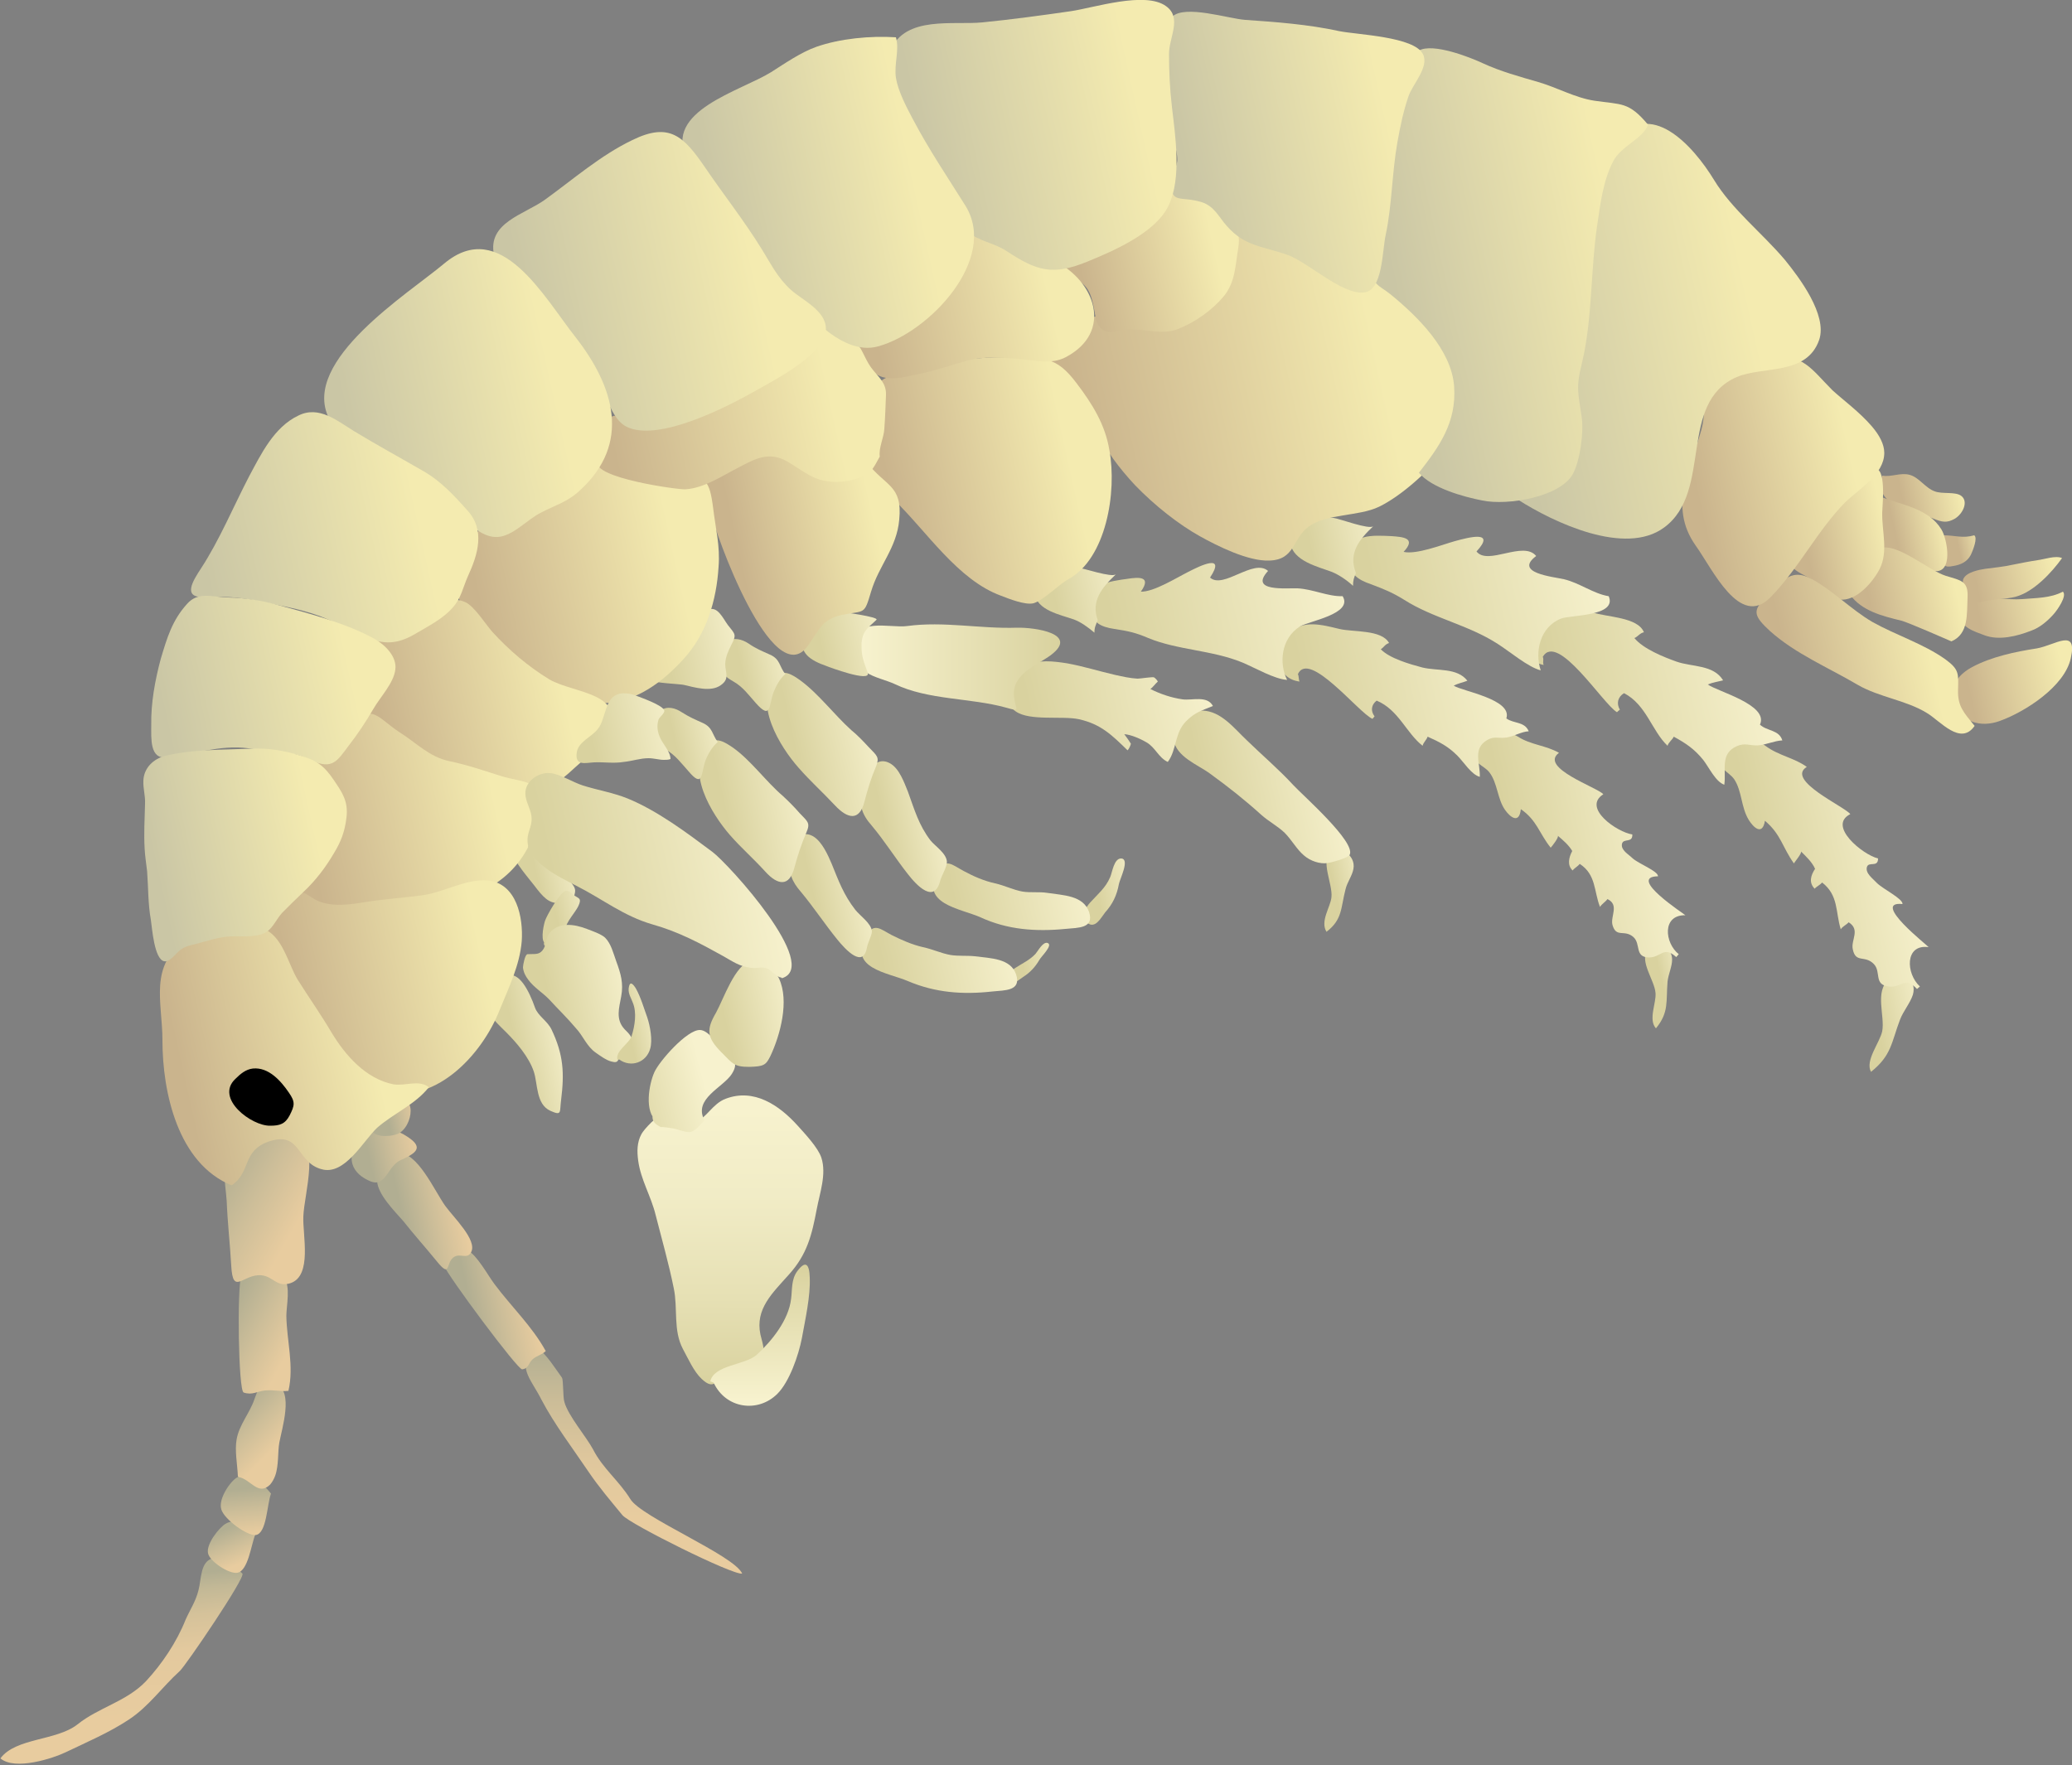 
        <svg xmlns:rdf="http://www.w3.org/1999/02/22-rdf-syntax-ns#" xmlns="http://www.w3.org/2000/svg" xmlns:cc="http://creativecommons.org/ns#" xmlns:xlink="http://www.w3.org/1999/xlink" xmlns:dc="http://purl.org/dc/elements/1.1/" x="0px" y="0px" width="500" height="426" viewBox="0 0 500 426" xml:space="preserve">
            <rect x="0" y="0" width="500" height="426" fill="#808080" stroke="none"/>
            <title>Gammarus spp. (Amphipod)</title>
            <desc xmlns:ian_image_library="https://ian.umces.edu/media-library/">
                <ian_image_library:title>Gammarus spp. (Amphipod)</ian_image_library:title>
                <ian_image_library:descr>Illustration of Gammarus spp.</ian_image_library:descr>
                <ian_image_library:scene>
                    <ian_image_library:contains>Crustacean, Grammarus spp. Arthropoda, Crustacea, Malacostraca, Eumalacostraca, Amphipoda, Gammaridea, Gammaridae, Gammarus, Amphipod, Scud</ian_image_library:contains>
                    <ian_image_library:when>2003-01-01</ian_image_library:when>
                </ian_image_library:scene>
            </desc>
            
<g id="ian_symbols_61673c283ea82de4617f98fa7302ee35">
	<g>
			<linearGradient id="ian_symbols_9db222b15db463d47d124463a6c8d0bf" gradientUnits="userSpaceOnUse" x1="-11150.966" y1="10654.083" x2="-11088.82" y2="10690.164" gradientTransform="matrix(-0.147 0.135 -0.135 -0.147 -62.081 3322.37)">
			<stop  offset="4.594595e-02" style="stop-color:#F7F2CE"/>
			<stop  offset="1" style="stop-color:#D9D29F"/>
		</linearGradient>
		<path fill="url(#ian_symbols_9db222b15db463d47d124463a6c8d0bf)" d="M126.2,237.3c1.2,1.6,2.2,3.9,2.9,5.9c0.7,2,3,3.2,4,5.3c2.9,6.1,3.1,10.5,2.3,17
			c-0.4,2.9,0.3,3.9-2.6,2.6c-3.5-1.6-3-6.5-4-9.5c-1.2-3.5-4.1-6.9-6.7-9.5c-3.2-3.2-5.4-4.7-3.1-9.5
			C121.7,234,124.2,234.7,126.2,237.3L126.2,237.3z"/>
			<linearGradient id="ian_symbols_8ccd29e558d656f4d927095848f3c399" gradientUnits="userSpaceOnUse" x1="-11302.89" y1="10795.032" x2="-11247.707" y2="10827.141" gradientTransform="matrix(-0.147 0.135 -0.135 -0.147 -62.081 3322.37)">
			<stop  offset="4.594595e-02" style="stop-color:#F7F2CE"/>
			<stop  offset="1" style="stop-color:#D9D29F"/>
		</linearGradient>
		<path fill="url(#ian_symbols_8ccd29e558d656f4d927095848f3c399)" d="M135.6,218c1.9-0.1,2.4,0.1,2.9-1.6c0.5-1.6,0.4-2-0.7-3.4c-2.6-3.2-7-7.7-10.6-8.8
			c-1.6-0.5-3.3-0.2-3.5,1.4c-0.1,2,4.3,6.8,5.9,9C131.8,217.4,133,218.1,135.6,218L135.6,218z"/>
			<linearGradient id="ian_symbols_744b5cf965c3ad646dded0c415881cc5" gradientUnits="userSpaceOnUse" x1="-11277.2" y1="10745.299" x2="-11230.609" y2="10772.354" gradientTransform="matrix(-0.147 0.135 -0.135 -0.147 -62.081 3322.37)">
			<stop  offset="4.594595e-02" style="stop-color:#F7F2CE"/>
			<stop  offset="1" style="stop-color:#D9D29F"/>
		</linearGradient>
		<path fill="url(#ian_symbols_744b5cf965c3ad646dded0c415881cc5)" d="M131.8,227.8c-1.4-0.3-0.8-3.8-0.3-5.5c0.5-1.5,3.5-6.6,4.8-7.2c0.9-0.4,1.8,0.7,2.4,1.1
			c1,0.7,1.7,0.6,0.9,2.4c-0.9,2-4.1,4.9-2.9,6.8c-1.4,2.4-1.3,2.2-3,2.5c-0.1,0-1.7,0.5-1.5,0.5c-0.6,0-1.1-0.1-0.9-1"/>
			<linearGradient id="ian_symbols_acfe1eaeecf7a964fdf4ad053c7e3ee1" gradientUnits="userSpaceOnUse" x1="-11253.275" y1="10647.045" x2="-11155.562" y2="10703.168" gradientTransform="matrix(-0.147 0.135 -0.135 -0.147 -62.081 3322.37)">
			<stop  offset="4.594595e-02" style="stop-color:#F7F2CE"/>
			<stop  offset="1" style="stop-color:#D9D29F"/>
		</linearGradient>
		<path fill="url(#ian_symbols_acfe1eaeecf7a964fdf4ad053c7e3ee1)" d="M143.8,254.1c1,0.7,2.5,1.8,3.7,2.1c2.1,0.6,1.4-0.7,2.6-1.9c0.9-1,2.3-1,2.5-2.6
			c0.2-1.3-1-2.4-1.9-3.3c-2.2-2.4-1.3-5.1-0.8-7.9c0.6-3.2-0.1-5.5-1.2-8.5c-0.7-1.9-1.2-4.2-2.7-5.7c-1-0.9-3.1-1.6-4.4-2.1
			c-3.1-1.2-6.8-1.7-9,1c-1,1.3-0.7,3-1.7,4.2c-0.9,1.1-1.9,0.8-3.6,0.9c-0.6,0-1.1,2.6-1.1,3.2c0.1,1.1,0.6,2.1,1.3,3
			c1.4,1.9,3.5,3.1,5.1,4.8c2.1,2.3,4.4,4.5,6.4,6.9C140.7,250,141.6,252.6,143.8,254.1L143.8,254.1z"/>
			<linearGradient id="ian_symbols_6a5cf832bdd2a4d43d419a8c8137d8b8" gradientUnits="userSpaceOnUse" x1="-11247.713" y1="10596.035" x2="-11206.658" y2="10619.568" gradientTransform="matrix(-0.147 0.135 -0.135 -0.147 -62.081 3322.37)">
			<stop  offset="4.594595e-02" style="stop-color:#F7F2CE"/>
			<stop  offset="1" style="stop-color:#D9D29F"/>
		</linearGradient>
		<path fill="url(#ian_symbols_6a5cf832bdd2a4d43d419a8c8137d8b8)" d="M149.4,255.7c2.9,2.1,6.6,0.7,7.5-2.6c0.6-2,0-5.4-0.7-7.5c-0.8-2.2-1.6-5-2.8-7.1
			c-0.9-1.4-1.5-1.6-1.7,0.1c-0.1,1.3,0.6,2.3,1,3.4c1,2.4,0.5,5.6-0.3,8.1c-0.6,1.8-4,3.6-3.4,5.7"/>
			<linearGradient id="ian_symbols_13045985f777bbf4b19452ad2d860a98" gradientUnits="userSpaceOnUse" x1="-10781.22" y1="10115.534" x2="-10966.811" y2="10317.05" gradientTransform="matrix(-0.147 0.135 -0.135 -0.147 -62.081 3322.37)">
			<stop  offset="0.247" style="stop-color:#E8CC9F"/>
			<stop  offset="0.497" style="stop-color:#DFC79D"/>
			<stop  offset="0.754" style="stop-color:#CCBD98"/>
			<stop  offset="1" style="stop-color:#B1AE92"/>
		</linearGradient>
		<path fill="url(#ian_symbols_13045985f777bbf4b19452ad2d860a98)" d="M129.6,325.1c-5.4,4.5-1.6,7.4,1.1,12.8c3.1,5.9,7.6,11.8,11.3,17.3c2.5,3.7,5.4,7.1,8.2,10.5
			c1.7,2.1,26.8,14.6,28.9,14.1c-1.9-4.4-24.4-13.6-27-18c-2.8-4.5-6.6-7.3-9-12c-1.6-3-6-8.1-6.9-11.4c-0.4-1.2-0.2-5.2-0.6-5.9
			C133.5,329.6,132.3,327.5,129.6,325.1C129.7,325.1,129.6,325.1,129.6,325.1L129.6,325.1z"/>
			<linearGradient id="ian_symbols_c10c95173fef5bf4cdc022438817ac79" gradientUnits="userSpaceOnUse" x1="-10917.575" y1="10442.157" x2="-10832.872" y2="10491.274" gradientTransform="matrix(-0.147 0.135 -0.135 -0.147 -62.081 3322.37)">
			<stop  offset="0.247" style="stop-color:#E8CC9F"/>
			<stop  offset="0.628" style="stop-color:#CDBE99"/>
			<stop  offset="1" style="stop-color:#B1AE92"/>
		</linearGradient>
		<path fill="url(#ian_symbols_c10c95173fef5bf4cdc022438817ac79)" d="M126,330.5c1.6-0.2,1.5-1.5,2.5-2.4c1-0.9,2.1-1,3.2-2c-3.3-6-8.3-10.7-12.4-16.2
			c-1.7-2.3-4.1-6.8-6.5-8.2c-4.1-2.4-4.3,2-5.7,3.7C108.1,308,124.9,330.6,126,330.5L126,330.5z"/>
			<linearGradient id="ian_symbols_2638b6d09f835a142def52f9f7cc97f7" gradientUnits="userSpaceOnUse" x1="-10932.595" y1="10586.51" x2="-10849.961" y2="10634.087" gradientTransform="matrix(-0.147 0.135 -0.135 -0.147 -62.081 3322.37)">
			<stop  offset="0.247" style="stop-color:#E8CC9F"/>
			<stop  offset="0.628" style="stop-color:#CDBE99"/>
			<stop  offset="1" style="stop-color:#B1AE92"/>
		</linearGradient>
		<path fill="url(#ian_symbols_2638b6d09f835a142def52f9f7cc97f7)" d="M105.3,304.3c3.7,4.6,2.1,0.2,4.4-1c1.4-0.8,3.1,0.7,4-1.1c1.5-2.9-4.2-8.3-6.3-11.2
			c-2.6-3.7-6.7-13-11.3-12.7c-2.2,0.1-5.2,4.3-5.1,6.7c0.1,3.2,4.1,7.2,6.3,9.7C99.9,298,102.7,301.1,105.3,304.3L105.3,304.3z"/>
			<linearGradient id="ian_symbols_6dc542a1d1cc57e46d95f41b93c27036" gradientUnits="userSpaceOnUse" x1="-10937.461" y1="10672.001" x2="-10867.815" y2="10712.585" gradientTransform="matrix(-0.147 0.135 -0.135 -0.147 -62.081 3322.37)">
			<stop  offset="0.247" style="stop-color:#E8CC9F"/>
			<stop  offset="0.628" style="stop-color:#CDBE99"/>
			<stop  offset="1" style="stop-color:#B1AE92"/>
		</linearGradient>
		<path fill="url(#ian_symbols_6dc542a1d1cc57e46d95f41b93c27036)" d="M91.9,285c1.7-1,2.4-3.9,4.8-5c4-1.8,5.9-3.2,0.7-6.2c-9-5.1-18,6.7-8.5,11.1
			C90.3,285.6,91.2,285.5,91.9,285L91.9,285z"/>
			<linearGradient id="ian_symbols_e7589d7552b7bcc4c1fffb82c677cdd4" gradientUnits="userSpaceOnUse" x1="-10960.286" y1="10705.836" x2="-10915.694" y2="10731.392" gradientTransform="matrix(-0.147 0.135 -0.135 -0.147 -62.081 3322.37)">
			<stop  offset="0.247" style="stop-color:#E8CC9F"/>
			<stop  offset="0.628" style="stop-color:#CDBE99"/>
			<stop  offset="1" style="stop-color:#B1AE92"/>
		</linearGradient>
		<path fill="url(#ian_symbols_e7589d7552b7bcc4c1fffb82c677cdd4)" d="M96.5,273.4c3.8-2.6,3.8-11.3-2.6-6.5c-1.7,1.2-5.5,3.8-4,6.2C90.9,274.7,95.2,274.3,96.5,273.4
			L96.5,273.4z"/>
			<linearGradient id="ian_symbols_458f0c7e66134684e1a92d0cf0e4b143" gradientUnits="userSpaceOnUse" x1="-9467.34" y1="10889.784" x2="-9309.104" y2="10817.235" gradientTransform="matrix(0.171 0.215 0.156 -0.124 -65.14 3769.034)">
			<stop  offset="0" style="stop-color:#B1AE92"/>
			<stop  offset="8.433086e-02" style="stop-color:#C2B896"/>
			<stop  offset="0.225" style="stop-color:#D5C29A"/>
			<stop  offset="0.405" style="stop-color:#E3C99E"/>
			<stop  offset="0.753" style="stop-color:#E8CC9F"/>
		</linearGradient>
		<path fill="url(#ian_symbols_458f0c7e66134684e1a92d0cf0e4b143)" d="M58.5,379.8c0.8,0.9-13.6,22.1-15.1,23.5c-4.4,4-7.5,8.6-12.4,11.8c-4.7,3.1-10.1,5.4-15.1,7.8
			c-3.1,1.5-12.3,4.5-15.8,1.5c3.7-5,13.5-4.2,18.6-8.2c5.1-4.1,11.8-5.5,16.5-10.4c3.9-4.2,7.4-9.4,9.6-14.9
			c1.1-2.5,2.4-4.3,3.1-7.1c0.7-2.6,0.4-7,3.5-7.7C53.5,375.8,56.9,378.2,58.5,379.8L58.5,379.8z"/>
			<linearGradient id="ian_symbols_f025e9493339fbd43532dd1b377971fd" gradientUnits="userSpaceOnUse" x1="-9425.935" y1="11051.353" x2="-9382.196" y2="11042.444" gradientTransform="matrix(0.171 0.215 0.156 -0.124 -65.14 3769.034)">
			<stop  offset="0" style="stop-color:#B1AE92"/>
			<stop  offset="0.372" style="stop-color:#CDBE99"/>
			<stop  offset="0.753" style="stop-color:#E8CC9F"/>
		</linearGradient>
		<path fill="url(#ian_symbols_f025e9493339fbd43532dd1b377971fd)" d="M57.3,379.6c-1.9,0.4-6.7-2.7-7.1-4.7c-0.5-2.3,2.8-6.3,4.2-7.1c2.3-1.4,5-0.1,7.2,2.6
			C60.6,372.8,59.9,379.1,57.3,379.6L57.3,379.6z"/>
			<linearGradient id="ian_symbols_add58b977b5a5714d521b624d5aaf51e" gradientUnits="userSpaceOnUse" x1="-9451.404" y1="11103.42" x2="-9399.496" y2="11079.62" gradientTransform="matrix(0.171 0.215 0.156 -0.124 -65.14 3769.034)">
			<stop  offset="0" style="stop-color:#B1AE92"/>
			<stop  offset="0.372" style="stop-color:#CDBE99"/>
			<stop  offset="0.753" style="stop-color:#E8CC9F"/>
		</linearGradient>
		<path fill="url(#ian_symbols_add58b977b5a5714d521b624d5aaf51e)" d="M61.7,370.5c-2.1,0.2-7.6-3.8-8.3-6.2c-0.8-2.6,2.3-6.9,3.8-7.7c2.3-1.3,5.4,0.4,8.2,3.9
			C64.4,363.1,64.4,370.1,61.7,370.5L61.7,370.5z"/>
			<linearGradient id="ian_symbols_5e232830d22eeb7499fe52c8cd9654fc" gradientUnits="userSpaceOnUse" x1="-8845.446" y1="11718.85" x2="-8782.248" y2="11786.306" gradientTransform="matrix(-0.2 6.500000e-03 -6.500000e-03 -0.2 -1618.283 2748.851)">
			<stop  offset="0.247" style="stop-color:#E8CC9F"/>
			<stop  offset="0.628" style="stop-color:#CDBE99"/>
			<stop  offset="1" style="stop-color:#B1AE92"/>
		</linearGradient>
		<path fill="url(#ian_symbols_5e232830d22eeb7499fe52c8cd9654fc)" d="M57.6,356.5c2.9,0.5,4.7,4.7,7.6,1.8c0.5-0.6,0.9-1.3,1.2-2.1c0.9-2.5,0.6-5.8,1-8
			c0.6-3.3,3.5-12.4-0.7-14c-3.8-1.4-4.4,1.1-5.3,3.5c-1.1,3.3-3.7,6.2-4.3,9.7c-0.5,2.7,0.2,6.2,0.3,8.9
			C57.5,356.5,57.5,356.5,57.6,356.5L57.6,356.5z"/>
			<linearGradient id="ian_symbols_32dd7d79048012e49d19f0af385575f9" gradientUnits="userSpaceOnUse" x1="-8869.315" y1="11847.969" x2="-8769.158" y2="11906.06" gradientTransform="matrix(-0.2 6.500000e-03 -6.500000e-03 -0.2 -1618.283 2748.851)">
			<stop  offset="0.247" style="stop-color:#E8CC9F"/>
			<stop  offset="0.628" style="stop-color:#CDBE99"/>
			<stop  offset="1" style="stop-color:#B1AE92"/>
		</linearGradient>
		<path fill="url(#ian_symbols_32dd7d79048012e49d19f0af385575f9)" d="M58.8,336.1c2.1,0.7,3.2-0.3,5.2-0.5c2.1-0.2,3.5,0.3,5.6,0.1c1.4-6-0.4-12-0.5-18.1
			c0-2.5,1.1-7.1-0.6-9.3c-2.8-3.9-7-0.6-10.3-0.2C57.2,310.6,57.5,335.7,58.8,336.1L58.8,336.1z"/>
			<linearGradient id="ian_symbols_f8898bdedb8b8834f977628fcd1dfdef" gradientUnits="userSpaceOnUse" x1="-8831.058" y1="12008.132" x2="-8699.327" y2="12084.267" gradientTransform="matrix(-0.2 2.300000e-03 -2.300000e-03 -0.2 -1657.414 2715.729)">
			<stop  offset="0.247" style="stop-color:#E8CC9F"/>
			<stop  offset="0.628" style="stop-color:#CDBE99"/>
			<stop  offset="1" style="stop-color:#B1AE92"/>
		</linearGradient>
		<path fill="url(#ian_symbols_f8898bdedb8b8834f977628fcd1dfdef)" d="M55.8,305.5c0.4,7.4,2.8,1.9,7.3,2.3c2.9,0.3,3.7,3,7,1.9c5.3-1.8,2.9-11.6,3.1-16.1
			c0.2-5.7,4.4-18.1-2.5-21.3c-3.3-1.5-12.1,0.5-14.5,2.9c-3.3,3.4-1.8,10.3-1.5,14.6C54.9,295,55.5,300.2,55.8,305.5L55.8,305.5z"
			/>
			<linearGradient id="ian_symbols_bb8d425aebc9cba431160621c05ca281" gradientUnits="userSpaceOnUse" x1="-11785.869" y1="10320.507" x2="-11731.266" y2="10351.567" gradientTransform="matrix(-0.147 0.135 -0.135 -0.147 -62.081 3322.37)">
			<stop  offset="4.594595e-02" style="stop-color:#F7F2CE"/>
			<stop  offset="1" style="stop-color:#D9D29F"/>
		</linearGradient>
		<path fill="url(#ian_symbols_bb8d425aebc9cba431160621c05ca281)" d="M266.7,220.2c1.8-2,2.8-4.1,3.3-6.8c0.2-1.2,2.7-6,0.6-6.2c-1.8-0.1-2.2,3.4-2.7,4.5
			c-1.1,2.6-3,4.1-4.8,6.1c-1.1,1.2-2.5,3.4-0.8,4.9C264.3,224.3,265.6,221.6,266.7,220.2L266.7,220.2z"/>
			<linearGradient id="ian_symbols_8c09c15498fe5934819de90be2c482cb" gradientUnits="userSpaceOnUse" x1="-11748.244" y1="10365.502" x2="-11593.903" y2="10454.701" gradientTransform="matrix(-0.147 0.135 -0.135 -0.147 -62.081 3322.37)">
			<stop  offset="4.594595e-02" style="stop-color:#F7F2CE"/>
			<stop  offset="1" style="stop-color:#D9D29F"/>
		</linearGradient>
		<path fill="url(#ian_symbols_8c09c15498fe5934819de90be2c482cb)" d="M257.1,224.2c3.1-0.3,7-0.1,5.7-4.1c-1.4-4-6.2-4-10.1-4.6c-1.9-0.3-3.9,0-5.9-0.3
			c-2.3-0.4-4.4-1.5-6.7-2c-2.7-0.6-5.2-1.7-7.6-3c-2.8-1.5-4.3-3.2-6.2,0.1c-4.4,7.9,5.3,8.9,10.3,11.1
			C243.1,224.4,249.9,224.9,257.1,224.2L257.1,224.2z"/>
			<linearGradient id="ian_symbols_3f541dcf7473cad46d2f96e069686ec9" gradientUnits="userSpaceOnUse" x1="-11669.16" y1="10537.056" x2="-11593.915" y2="10580.699" gradientTransform="matrix(-0.147 0.135 -0.135 -0.147 -62.081 3322.37)">
			<stop  offset="4.594595e-02" style="stop-color:#F7F2CE"/>
			<stop  offset="1" style="stop-color:#D9D29F"/>
		</linearGradient>
		<path fill="url(#ian_symbols_3f541dcf7473cad46d2f96e069686ec9)" d="M219.1,211c2.1,2.7,6.4,7.3,7.8,1.5c0.4-1.3,1.6-3.3,1.6-4.4c0-2.1-2.9-3.9-4-5.3
			c-2.8-3.7-3.8-7.3-5.4-11.7c-0.9-2.2-2.1-5.7-4.4-6.9c-3.9-2.1-6.2,3.4-6.8,6.4c-0.7,3.6,0.1,6,2.4,8.6
			C213.5,203,216.1,207.2,219.1,211L219.1,211z"/>
			<linearGradient id="ian_symbols_758203a391a31a3489073374598db409" gradientUnits="userSpaceOnUse" x1="-11682.093" y1="10669.239" x2="-11580.862" y2="10727.869" gradientTransform="matrix(-0.147 0.135 -0.135 -0.147 -62.081 3322.37)">
			<stop  offset="4.594595e-02" style="stop-color:#F7F2CE"/>
			<stop  offset="1" style="stop-color:#D9D29F"/>
		</linearGradient>
		<path fill="url(#ian_symbols_758203a391a31a3489073374598db409)" d="M192.7,185.3c2.8,3.2,5.9,6,8.8,9.1c3.1,3.3,5.9,3.8,7.1-0.9c0.8-3.1,1.6-5.7,2.8-8.5
			c0.9-2.3,0.2-2.6-1.7-4.6c-1.4-1.5-2.7-2.9-4.3-4.2c-4.1-3.7-7.9-8.8-12.3-12c-1.8-1.3-4.2-2.9-6-0.8
			C181.7,169.7,188.2,180.2,192.7,185.3L192.7,185.3z"/>
			<linearGradient id="ian_symbols_605a9da956495f743592ce5f261a7d93" gradientUnits="userSpaceOnUse" x1="-11657.097" y1="10798.667" x2="-11594.427" y2="10834.767" gradientTransform="matrix(-0.147 0.135 -0.135 -0.147 -62.081 3322.37)">
			<stop  offset="4.594595e-02" style="stop-color:#F7F2CE"/>
			<stop  offset="1" style="stop-color:#D9D29F"/>
		</linearGradient>
		<path fill="url(#ian_symbols_605a9da956495f743592ce5f261a7d93)" d="M186.7,167c0.6-1.5,1.5-3.2,2.8-4.3c-1.5-1.9-1.2-3.6-3.7-4.7c-2-0.9-3.3-1.4-5.2-2.7
			c-1.5-1-3.6-1.6-5.2-0.4c-1.6,1.2-1,3.4-1,5.1c0,2.9,0.4,3.2,2.6,4.5c2.3,1.3,3.6,3.2,5.4,5.2C186.2,174,185.5,170,186.7,167
			L186.7,167z"/>
			<linearGradient id="ian_symbols_cefdbe6522697054c1bff54cc5d772e0" gradientUnits="userSpaceOnUse" x1="-11634.462" y1="10859.17" x2="-11541.859" y2="10912.73" gradientTransform="matrix(-0.147 0.135 -0.135 -0.147 -62.081 3322.37)">
			<stop  offset="4.594595e-02" style="stop-color:#F7F2CE"/>
			<stop  offset="1" style="stop-color:#D9D29F"/>
		</linearGradient>
		<path fill="url(#ian_symbols_cefdbe6522697054c1bff54cc5d772e0)" d="M173.9,165.4c2.3-1.6,1.1-3,1.1-5.2c0.1-1.8,0.8-3.2,1.5-4.6c1.3-2.5,0.9-2.5-0.9-4.8
			c-1.1-1.5-2.5-4.7-4.7-3.6c-1.3,0.7-1.9,4-2.5,5.3c-1,2.3-2.2,4.5-4.1,6.1c-2.1,1.9-5.3,3-6.6,5.7c-0.2,0.5,6.5,0.8,7.3,1
			C167.6,165.9,171.5,167.1,173.9,165.4L173.9,165.4z"/>
			<linearGradient id="ian_symbols_2b3d1414783a2b8469cd24e6464c4595" gradientUnits="userSpaceOnUse" x1="-12381.269" y1="9558.474" x2="-12318.154" y2="9595.04" gradientTransform="matrix(-0.147 0.135 -0.135 -0.147 -62.081 3322.37)">
			<stop  offset="4.594595e-02" style="stop-color:#F7F2CE"/>
			<stop  offset="1" style="stop-color:#D9D29F"/>
		</linearGradient>
		<path fill="url(#ian_symbols_2b3d1414783a2b8469cd24e6464c4595)" d="M454.2,248.9c-0.6,2.8-4.2,7.1-2.7,9.8c5-4,4.9-7.1,7-12.6c0.8-2.1,2.4-3.9,3.1-6
			c1.1-3.8-2.8-6.2-5.8-3.7C452.3,239.3,454.9,245.2,454.2,248.9L454.2,248.9z"/>
			<linearGradient id="ian_symbols_7f7d6d5e49cb81a4491e77e23601e60e" gradientUnits="userSpaceOnUse" x1="-12507.96" y1="9721.47" x2="-12336.602" y2="9820.174" gradientTransform="matrix(-0.147 0.135 -0.135 -0.147 -62.081 3322.37)">
			<stop  offset="4.594595e-02" style="stop-color:#F7F2CE"/>
			<stop  offset="1" style="stop-color:#D9D29F"/>
		</linearGradient>
		<path fill="url(#ian_symbols_7f7d6d5e49cb81a4491e77e23601e60e)" d="M434.6,205.5c1.3,1.3,2.7,2.6,3.4,4.2c-1,1.5-1.6,3.3-0.1,4.8c0.4-0.5,1.3-0.9,1.8-1.5
			c4,3.1,3.2,7.1,4.5,11.3c0.4-0.7,1.4-1.1,1.9-1.7c2.9,1.8,0.5,4.3,1,6.5c0.7,3.5,2.9,1.3,5.1,3.6c1.8,1.9-0.1,5,3.6,5.4
			c3.1,0.4,3.8-2.6,6.8,0.6c0.1-0.1,0.6-0.5,0.7-0.6c-3.4-3.1-3.7-10.3,2.1-9.5c0-0.2-14.1-11.2-6.3-10.4c0.1-1.3-4.7-3.6-6.2-5.1
			c-0.9-1-2.8-2.3-2.4-3.8c0.4-1.5,2.7,0.2,2.7-2.1c-3.7-0.9-12.3-7.9-6.7-10.7c-1.3-1.8-15.7-8.2-10.5-11.4c-3-2.2-6.8-2.7-10-5.1
			c-3.1-2.3-9.7-3.3-11.2,2.3c-0.8,3,2.4,3.9,3.7,5.8c1.9,2.9,1.6,6.7,3.5,9.8c1.1,1.8,3.3,3.9,3.9,0.2c3.9,3.3,4.2,6.4,7,10.3
			C433,208.1,434.9,205.9,434.6,205.5L434.6,205.5z"/>
			<linearGradient id="ian_symbols_449efd9cf49388f401eb66f116f259f2" gradientUnits="userSpaceOnUse" x1="-12531.04" y1="9995.348" x2="-12289.316" y2="10135.266" gradientTransform="matrix(-0.147 0.135 -0.135 -0.147 -62.081 3322.37)">
			<stop  offset="4.594595e-02" style="stop-color:#F7F2CE"/>
			<stop  offset="1" style="stop-color:#D9D29F"/>
		</linearGradient>
		<path fill="url(#ian_symbols_449efd9cf49388f401eb66f116f259f2)" d="M372.5,160.5c-0.3-0.8,0.1-1.1-0.2-2c3.6-6,14.5,11.4,17.9,13.4c0,0,0.6-0.6,0.7-0.6
			c-0.9-1.5-0.5-3.1,1-4c5.4,2.8,6.7,9.1,10.5,12.7c0.2-0.8,1.2-1.5,1.5-2.2c2.9,1.6,4.9,2.9,7.1,5.6c1.4,1.8,3,5.3,5.1,6
			c0.5-3.6-1.1-7.5,3-9.3c2-0.9,3-0.1,5.1-0.2c1.9-0.1,3.9-1.1,5.9-1.2c-0.8-2.6-3.7-2.2-5.4-3.8c2.2-4.8-10.3-8-12.6-9.7
			c-0.2,0-0.2,0,0,0c1.2-0.5,2.6-0.7,3.7-1c-2.3-3.8-7.5-3.2-11.2-4.5c-3.1-1.1-8.1-3.1-10.2-5.7c0.8-0.3,1.3-1.2,2.3-1.4
			c-1.5-3.7-8.9-3.6-12.4-4.8c-4.4-1.4-9-3.3-13,0C367,151.2,365.9,159.1,372.5,160.5L372.5,160.5z"/>
			<linearGradient id="ian_symbols_7a5f17b6f58e6994494abce7c47a5bc0" gradientUnits="userSpaceOnUse" x1="-12465.277" y1="10214.981" x2="-12207.634" y2="10363.349" gradientTransform="matrix(-0.147 0.135 -0.135 -0.147 -62.081 3322.37)">
			<stop  offset="4.594595e-02" style="stop-color:#F7F2CE"/>
			<stop  offset="1" style="stop-color:#D9D29F"/>
		</linearGradient>
		<path fill="url(#ian_symbols_7a5f17b6f58e6994494abce7c47a5bc0)" d="M361.4,155.4c3,1.9,7.3,5.6,10.4,6.4c-1.5-4.4-0.2-10.5,4.9-12.5c2.3-0.9,13.6-0.5,11.5-5.4
			c-3.7-0.6-7-3.2-10.8-4.1c-2.6-0.6-12.2-1.5-6.7-5.6c-3.1-3.8-11.7,2.4-14.4-1.1c4.8-5.2-1.9-3.4-5.2-2.5
			c-3.2,0.9-9.3,3.3-12.4,2.6c3.2-3.4-0.2-3.6-2.9-3.8c-4.5-0.2-10.3-0.7-10.3,5.3c0,3.8,2.1,5.2,5.3,6.3c3.2,1.2,5.2,2,8.1,3.8
			C345.8,149.2,354.3,150.8,361.4,155.4L361.4,155.4z"/>
			<linearGradient id="ian_symbols_015269d9bd0e3a94edc17d53f5a87516" gradientUnits="userSpaceOnUse" x1="-12286.873" y1="10423.254" x2="-12198.185" y2="10474.364" gradientTransform="matrix(-0.147 0.135 -0.135 -0.147 -62.081 3322.37)">
			<stop  offset="4.594595e-02" style="stop-color:#F7F2CE"/>
			<stop  offset="1" style="stop-color:#D9D29F"/>
		</linearGradient>
		<path fill="url(#ian_symbols_015269d9bd0e3a94edc17d53f5a87516)" d="M321.3,138c1.8,0.7,3.8,2.1,5.2,3.4c0-1.3,0.2-1.9,0.7-3.1c-1.9-4.8,0.8-8.1,4.2-11.3
			c-1,0.9-8.1-1.8-9.6-2c-3.7-0.5-11,0.8-10.4,6.1C312,135.4,318.1,136.8,321.3,138L321.3,138z"/>
			<linearGradient id="ian_symbols_6ccd8569443e5404114289b34c6afaf6" gradientUnits="userSpaceOnUse" x1="-12194.395" y1="9787.034" x2="-12159.836" y2="9806.569" gradientTransform="matrix(-0.147 0.135 -0.135 -0.147 -62.081 3322.37)">
			<stop  offset="4.594595e-02" style="stop-color:#F7F2CE"/>
			<stop  offset="1" style="stop-color:#D9D29F"/>
		</linearGradient>
		<path fill="url(#ian_symbols_6ccd8569443e5404114289b34c6afaf6)" d="M399.5,239.7c0.2,2.4-1.8,6.4,0.1,8.5c3.2-3.9,2.4-6.5,2.8-11.3c0.2-1.8,1.1-3.6,1.1-5.3
			c0-3.3-4-4.8-5.9-2.4C395.5,232,399.3,236.6,399.5,239.7L399.5,239.7z"/>
			<linearGradient id="ian_symbols_502c574b768c2de4ad509bd601b61371" gradientUnits="userSpaceOnUse" x1="-12310.484" y1="9935.429" x2="-12130.72" y2="10039.083" gradientTransform="matrix(-0.147 0.135 -0.135 -0.147 -62.081 3322.37)">
			<stop  offset="4.594595e-02" style="stop-color:#F7F2CE"/>
			<stop  offset="1" style="stop-color:#D9D29F"/>
		</linearGradient>
		<path fill="url(#ian_symbols_502c574b768c2de4ad509bd601b61371)" d="M375.9,201.7c1.3,1.1,2.7,2.3,3.5,3.7c-0.8,1.5-1.3,3.4,0.1,4.7c0.4-0.6,1.3-1,1.7-1.6
			c4,2.6,3.4,6.6,4.9,10.4c0.4-0.7,1.3-1.2,1.8-1.9c2.9,1.4,0.7,4.1,1.2,6.2c0.9,3.3,2.9,1,5.1,3c1.8,1.7,0.2,4.8,3.7,4.9
			c3,0,3.5-2.9,6.6-0.1c0.1-0.1,0.5-0.6,0.6-0.7c-3.4-2.7-4.1-9.5,1.6-9.4c-0.1-0.2-14.2-9.3-6.6-9.4c0-1.3-4.7-3-6.2-4.4
			c-0.9-0.9-2.8-1.9-2.5-3.4c0.3-1.5,2.6-0.1,2.5-2.3c-3.6-0.5-12.2-6.4-7-9.7c-1.3-1.6-15.6-6.4-10.7-10c-3.1-1.8-6.8-1.9-9.9-3.9
			c-3.1-1.9-9.6-2.2-10.7,3.4c-0.6,2.9,2.5,3.5,3.8,5.2c2,2.6,1.9,6.4,3.8,9.1c1.2,1.7,3.4,3.5,3.8-0.2c3.9,2.7,4.4,5.8,7.2,9.3
			C374.5,204.3,376.3,202,375.9,201.7L375.9,201.7z"/>
			<linearGradient id="ian_symbols_2e8ef909dd6976e4597f66aee1d7d92b" gradientUnits="userSpaceOnUse" x1="-12303.134" y1="10194.367" x2="-12064.144" y2="10332.15" gradientTransform="matrix(-0.147 0.135 -0.135 -0.147 -62.081 3322.37)">
			<stop  offset="4.594595e-02" style="stop-color:#F7F2CE"/>
			<stop  offset="1" style="stop-color:#D9D29F"/>
		</linearGradient>
		<path fill="url(#ian_symbols_2e8ef909dd6976e4597f66aee1d7d92b)" d="M313.6,164.5c-0.3-0.7-0.1-1.1-0.4-1.8c2.7-5.9,14.7,9.4,18,10.8c0,0,0.5-0.6,0.5-0.6
			c-1-1.3-0.8-2.8,0.5-3.8c5.3,2.2,7.2,7.9,11.1,10.9c0.1-0.7,1-1.5,1.2-2.2c2.9,1.3,4.9,2.3,7.2,4.6c1.5,1.5,3.4,4.6,5.4,5.1
			c0.1-3.4-1.8-6.8,1.8-8.9c1.7-1,2.7-0.3,4.7-0.6c1.8-0.3,3.5-1.4,5.3-1.5c-1-2.4-3.6-1.8-5.4-3.1c1.5-4.6-10.4-6.5-12.7-7.9
			c-0.2,0-0.2,0,0,0c1.1-0.6,2.3-0.8,3.3-1.2c-2.5-3.2-7.2-2.3-10.9-3.2c-3-0.8-7.9-2.2-10-4.4c0.7-0.4,1-1.2,2-1.5
			c-1.8-3.3-8.7-2.6-12-3.4c-4.2-1-8.7-2.3-12.1,1C307.6,156.3,307.4,163.7,313.6,164.5L313.6,164.5z"/>
			<linearGradient id="ian_symbols_0c3b8f3e509425347d04351d5127374d" gradientUnits="userSpaceOnUse" x1="-12211.442" y1="10401.791" x2="-11949.323" y2="10553.148" gradientTransform="matrix(-0.147 0.135 -0.135 -0.147 -62.081 3322.37)">
			<stop  offset="4.594595e-02" style="stop-color:#F7F2CE"/>
			<stop  offset="1" style="stop-color:#D9D29F"/>
		</linearGradient>
		<path fill="url(#ian_symbols_0c3b8f3e509425347d04351d5127374d)" d="M299.8,159.9c3.1,1.3,7.7,4,10.8,4.2c-2-4-1.5-10,3.1-12.9c2.1-1.3,12.9-3,10.3-7.3
			c-3.6,0.1-7.1-1.7-10.9-1.9c-2.6-0.1-11.8,0.9-7.1-4.2c-3.5-3.1-10.8,4.5-14,1.6c3.9-5.9-2.3-2.9-5.2-1.4c-3,1.5-8.4,4.9-11.5,4.8
			c2.7-3.8-0.6-3.5-3.2-3.1c-4.3,0.6-9.9,1.2-9.1,7c0.5,3.6,2.6,4.6,5.9,5.1c3.3,0.5,5.2,0.9,8.2,2.2
			C284.1,156.9,292.5,156.9,299.8,159.9L299.8,159.9z"/>
			<linearGradient id="ian_symbols_7b9afe95be270ac45d0c335779cc4e8d" gradientUnits="userSpaceOnUse" x1="-12018.401" y1="10591.206" x2="-11930.798" y2="10641.769" gradientTransform="matrix(-0.147 0.135 -0.135 -0.147 -62.081 3322.37)">
			<stop  offset="4.594595e-02" style="stop-color:#F7F2CE"/>
			<stop  offset="1" style="stop-color:#D9D29F"/>
		</linearGradient>
		<path fill="url(#ian_symbols_7b9afe95be270ac45d0c335779cc4e8d)" d="M259.1,149.5c1.7,0.6,3.6,2,5,3.2c0-1.3,0.3-1.8,0.8-3c-1.7-4.6,1-7.9,4.4-11.1
			c-1,0.9-7.9-1.5-9.2-1.6c-3.7-0.4-10.8,1.1-10.4,6.2C250.1,147.3,256,148.4,259.1,149.5L259.1,149.5z"/>
			<linearGradient id="ian_symbols_4f53596bf13dfb64719bc2b74fa67b92" gradientUnits="userSpaceOnUse" x1="-11989.854" y1="10134.681" x2="-11945.775" y2="10160.225" gradientTransform="matrix(-0.147 0.135 -0.135 -0.147 -62.081 3322.37)">
			<stop  offset="4.594595e-02" style="stop-color:#F7F2CE"/>
			<stop  offset="1" style="stop-color:#D9D29F"/>
		</linearGradient>
		<path fill="url(#ian_symbols_4f53596bf13dfb64719bc2b74fa67b92)" d="M321.3,216.5c-0.2,2.4-2.8,5.8-1.2,8.4c3.9-3,3.4-5.7,4.6-10.3c0.4-1.7,1.6-3.2,1.9-4.9
			c0.6-3.2-3.2-5.8-5.5-4C318.6,207.8,321.6,213.3,321.3,216.5L321.3,216.5z"/>
			<linearGradient id="ian_symbols_80e8a2ddd96193f43153fd6e734a18fc" gradientUnits="userSpaceOnUse" x1="-12059.312" y1="10256.956" x2="-11904.505" y2="10346.132" gradientTransform="matrix(-0.147 0.135 -0.135 -0.147 -62.081 3322.37)">
			<stop  offset="4.594595e-02" style="stop-color:#F7F2CE"/>
			<stop  offset="1" style="stop-color:#D9D29F"/>
		</linearGradient>
		<path fill="url(#ian_symbols_80e8a2ddd96193f43153fd6e734a18fc)" d="M292.1,186.8c4.4,3.2,8.2,6.2,12.3,9.9c1.8,1.6,3.8,2.6,5.6,4.3c1.7,1.7,2.9,4,4.7,5.5
			c1.5,1.3,3.8,2.1,5.7,1.8c0.8-0.1,4.9-1.2,5.3-2c1.5-3.1-11.4-14.4-13.6-16.8c-3.5-3.8-7.5-7.2-11.2-10.8c-3-2.8-6.2-7.1-10.8-7.2
			c-3.2-0.1-7.3,3.5-6.9,6.9C283.7,182.7,289.2,184.6,292.1,186.8L292.1,186.8z"/>
			<linearGradient id="ian_symbols_3e36ee166ae39f84a5d9f225cee3e177" gradientUnits="userSpaceOnUse" x1="-12018.181" y1="10431.915" x2="-11810.141" y2="10552.228" gradientTransform="matrix(-0.147 0.135 -0.135 -0.147 -62.081 3322.37)">
			<stop  offset="4.594595e-02" style="stop-color:#F7F2CE"/>
			<stop  offset="1" style="stop-color:#D9D29F"/>
		</linearGradient>
		<path fill="url(#ian_symbols_3e36ee166ae39f84a5d9f225cee3e177)" d="M260.4,173.6c5.3,1.2,7.9,3.8,11.7,7.5c0.3-0.3,0.7-1.1,0.8-1.6c-0.5-0.8-1-1.5-1.6-2.3
			c1.6,0.1,3.9,1.1,5.4,2c2.1,1.2,2.9,3.7,5.1,4.7c2.2-2.9,1.6-7.1,4.5-9.9c2.1-2.1,3.7-2.5,6.4-3.6c-1.4-2.6-5-1.3-7.3-1.6
			c-2.8-0.4-5.4-1.3-7.8-2.5c0.6-0.4,1.2-1.3,1.8-1.8c-0.2-0.4-0.6-0.8-0.9-1c-0.3-0.2-3.3,0.3-4,0.3c-1.8-0.1-3.6-0.5-5.4-0.9
			c-3.9-0.9-7.7-2.1-11.6-2.8c-3.2-0.5-7-1-10.1,0.6c-3.5,1.8-6.2,8.3-2.3,11C248.5,174.1,256.3,172.7,260.4,173.6L260.4,173.6z"/>
		<linearGradient id="ian_symbols_4f6a775fe13e1194291ba342239c7189" gradientUnits="userSpaceOnUse" x1="205.696" y1="161.05" x2="255.796" y2="161.05">
			<stop  offset="4.594595e-02" style="stop-color:#F7F2CE"/>
			<stop  offset="1" style="stop-color:#D9D29F"/>
		</linearGradient>
		<path fill="url(#ian_symbols_4f6a775fe13e1194291ba342239c7189)" d="M242.8,170.8c3.6,1,2.3,0.7,1.9-2.6c-0.6-5.6,5.4-7.5,8.9-10.1c6.9-5.2-4-6.7-8.2-6.6
			c-8.9,0.3-17.6-1.6-26.5-0.4c-4.1,0.6-13.2-2.5-13.2,5.4c0,1.9,1.7,4.6,3.4,5.8c1.7,1.2,4.9,1.9,6.8,2.8
			C224,169,234.2,168.4,242.8,170.8L242.8,170.8z"/>
			<linearGradient id="ian_symbols_69ad910dd286533421c3ffa7f5c1a13a" gradientUnits="userSpaceOnUse" x1="-11767.773" y1="10747.399" x2="-11686.139" y2="10794.478" gradientTransform="matrix(-0.147 0.135 -0.135 -0.147 -62.081 3322.37)">
			<stop  offset="4.594595e-02" style="stop-color:#F7F2CE"/>
			<stop  offset="1" style="stop-color:#D9D29F"/>
		</linearGradient>
		<path fill="url(#ian_symbols_69ad910dd286533421c3ffa7f5c1a13a)" d="M209.4,162.4c-0.5-1.5-1.2-3.1-1.4-4.7c-0.1-0.8-0.1-1.6-0.1-2.5c0.3-3,1.5-3.6,3.6-5.6
			c0.7-0.7-8.2-1.9-9.3-2c-4.4-0.3-6.4,1.7-8.1,5.7c-1.8,4.3,1.8,6.2,5.2,7.4C200,161,210.2,164.8,209.4,162.4L209.4,162.4z"/>
			<linearGradient id="ian_symbols_bf8a40b8b796aa24752ef211e5fddff6" gradientUnits="userSpaceOnUse" x1="-12519.112" y1="10528.545" x2="-12094.356" y2="10773.981" gradientTransform="matrix(-0.147 0.135 -0.135 -0.147 -62.081 3322.37)">
			<stop  offset="0.247" style="stop-color:#F4EBB0"/>
			<stop  offset="1" style="stop-color:#CAB48D"/>
		</linearGradient>
		<path fill="url(#ian_symbols_bf8a40b8b796aa24752ef211e5fddff6)" d="M273.8,117c4.9,5.1,10.7,9.6,15.7,12.4c4.3,2.4,11.7,6.1,16.8,5.9c6.3-0.2,5.5-5.3,9.5-8.2
			c4.4-3.2,12-2.4,17-4.8c5.5-2.7,11.8-8.5,15.7-13.3c8.3-10.3,6.5-25.6-3.3-34.6c-5.3-4.9-11.3-7.7-18.3-9.2
			c-7.4-1.6-13.7-5.1-20.5-7.9c-2.4-1-6.2-3.6-8.8-1.6c-2.4,1.9-0.9,5.4-1.4,8.2c-1.3,7.1-8.2,8.6-13.9,10.2
			c-4.8,1.4-9.4,1.6-14.2,1.7c-4.4,0.1-7.5,2.1-10.9,4.4c-11.3,7.6,1,11.4,5.3,17.6c1.5,2.3,1.4,4.4,2.5,6.7
			C266.9,108.8,270.1,113,273.8,117L273.8,117z"/>
			<linearGradient id="ian_symbols_81fce4f167a189645d7fb433c24dc80d" gradientUnits="userSpaceOnUse" x1="-12122.045" y1="10719.889" x2="-11868.422" y2="10866.249" gradientTransform="matrix(-0.147 0.135 -0.135 -0.147 -62.081 3322.37)">
			<stop  offset="0.247" style="stop-color:#F4EBB0"/>
			<stop  offset="1" style="stop-color:#CAB48D"/>
		</linearGradient>
		<path fill="url(#ian_symbols_81fce4f167a189645d7fb433c24dc80d)" d="M241.6,143.8c1.8,0.7,5.8,2.3,7.8,1.8c2.4-0.7,6.2-4.6,8.4-5.8c9.1-4.9,11.8-21,9.9-31.2
			c-1-6.1-4.1-11.1-7.9-16.1c-5.1-6.8-7.9-5.9-15.6-6.2c-5.8-0.3-11,0.4-16.9,1.3c-4.9,0.7-12.8,2.1-16.2,5.5c0.3,2.8,1,7,1,9.9
			c0,3.7-3.6,6-3.4,9.6c0.3,4.2,4.7,5.7,7.1,8.1C223.6,128.2,231.1,140,241.6,143.8L241.6,143.8z"/>
			<linearGradient id="ian_symbols_d695acd218c1ab24ed023bf48bab4cae" gradientUnits="userSpaceOnUse" x1="-11881.527" y1="10828.932" x2="-11686.602" y2="10941.678" gradientTransform="matrix(-0.147 0.135 -0.135 -0.147 -62.081 3322.37)">
			<stop  offset="0.247" style="stop-color:#F4EBB0"/>
			<stop  offset="1" style="stop-color:#CAB48D"/>
		</linearGradient>
		<path fill="url(#ian_symbols_d695acd218c1ab24ed023bf48bab4cae)" d="M195,155.8c-8.4,11.9-22.7-27.5-23.5-32.5c-0.4-2.5-2.3-6.6-1.4-8.3c1.3-2.2,6.6-3.2,8.7-4.4
			c2.7-1.5,5.4-3.7,8.9-2.7c3.6,1,5,4.6,8.7,5.5c1,0.3,13.3-1.1,12.7-1.9c4.6,6,8.7,5.5,7.9,13.9c-0.6,6.9-4.9,11-6.8,17.4
			c-1.7,5.7-1.4,4.5-7,5.6C198.3,149.5,197.7,152,195,155.8L195,155.8z"/>
			<linearGradient id="ian_symbols_f3595bc55582b904f9f3d80fbc694a61" gradientUnits="userSpaceOnUse" x1="-11696.99" y1="10947.258" x2="-11415.404" y2="11110.096" gradientTransform="matrix(-0.147 0.135 -0.135 -0.147 -62.081 3322.37)">
			<stop  offset="0.247" style="stop-color:#F4EBB0"/>
			<stop  offset="1" style="stop-color:#CAB48D"/>
		</linearGradient>
		<path fill="url(#ian_symbols_f3595bc55582b904f9f3d80fbc694a61)" d="M165,159c-4.5,5-10.1,9.3-16.4,10.4c-7.1,1.3-11.3-1.6-17.2-5.4c-6.2-4-12.4-8.9-17.4-14.3
			c-5.6-6.1-3.5-9.7-0.8-16.4c1.3-3.4,1.2-5.5,4.8-6.6c1.2-0.3,2.5,0.5,3.8,0.1c1.7-0.4,3-1.6,4.5-2.5c5.7-3.5,11.7-11,18.2-13.2
			c4.2-1.4,5.4,1.3,9.2,2.2c2.9,0.7,7.3,1.3,10,1.3c6.6,0.2,7.5,1.1,8.4,8.1c0.6,5,1.7,9.1,1.3,14.1C172.9,144.9,170.5,153,165,159
			L165,159z"/>
			<linearGradient id="ian_symbols_7acf1df6224073d451897e1705af5cea" gradientUnits="userSpaceOnUse" x1="-11491.465" y1="10943.244" x2="-11236.413" y2="11090.565" gradientTransform="matrix(-0.147 0.135 -0.135 -0.147 -62.081 3322.37)">
			<stop  offset="0.247" style="stop-color:#F4EBB0"/>
			<stop  offset="1" style="stop-color:#CAB48D"/>
		</linearGradient>
		<path fill="url(#ian_symbols_7acf1df6224073d451897e1705af5cea)" d="M146.4,177.6c-1.4,2.8-5.1,5.3-7.6,7.6c-1.8,1.7-4.6,4.1-6.8,5.3c-2.9,1.6-5.5,0.3-8.6-0.1
			c-5.4-0.9-10.6-1.6-15.9-3.8c-7.1-2.9-15.4-7.8-20.1-13.7c1.1-3.7,3.8-5.4,3.9-9.7c0-1-1.1-10.6-0.3-10.7
			c5.1-0.7,9.6-0.9,13.8-4.1c2.7-2,3.8-4.7,7.4-3.1c2.2,0.9,5,5.4,6.6,7.2c4,4.4,8.7,8.4,13.8,11.5
			C138.7,167.5,151.8,167.1,146.4,177.6L146.4,177.6z"/>
			<linearGradient id="ian_symbols_69d9e56924106d24d966a36184e87024" gradientUnits="userSpaceOnUse" x1="-11345.295" y1="10902.506" x2="-11078.658" y2="11056.375" gradientTransform="matrix(-0.147 0.135 -0.135 -0.147 -62.081 3322.37)">
			<stop  offset="0.247" style="stop-color:#F4EBB0"/>
			<stop  offset="1" style="stop-color:#CAB48D"/>
		</linearGradient>
		<path fill="url(#ian_symbols_69d9e56924106d24d966a36184e87024)" d="M80.2,190.6c4.8,3.8-3.1,15.8-5.6,19.6c-7.9,12.1,10.7,8.8,17,9.6c5.9,0.7,11.9-1.6,17.5-2.6
			c12.1-2,19.7-10.3,21.3-22.4c0.9-6.6-4.4-5.9-9.5-7.5c-4.1-1.3-8.2-2.7-12.5-3.6c-4.8-1-7.9-4.4-11.9-6.9c-5.5-3.6-6.9-7.5-12-1.2
			c-1.9,2.3-6.5,5.1-7.9,7.4c-2.1,3.5,1.5,5.4,4.4,8.6"/>
			<linearGradient id="ian_symbols_48e7c1414c98843455a63b4565d27d14" gradientUnits="userSpaceOnUse" x1="-11195.261" y1="10752.948" x2="-10926.315" y2="10908.205" gradientTransform="matrix(-0.147 0.135 -0.135 -0.147 -62.081 3322.37)">
			<stop  offset="0.247" style="stop-color:#F4EBB0"/>
			<stop  offset="1" style="stop-color:#CAB48D"/>
		</linearGradient>
		<path fill="url(#ian_symbols_48e7c1414c98843455a63b4565d27d14)" d="M125.9,227.2c-0.5,5.8-3.1,11.1-5.3,16.5c-4.3,11-15.9,23.6-29.3,19.6c-4.6-1.4-9.6-6.5-12.5-10.3
			c-2.8-3.7-4.9-8.7-7-13c-2.3-4.8-7.6-8.8-8.7-14.1c-0.8-3.9,3.8-9.2,7.7-10.4c2.6-0.8,3.5,0.8,5.8,1.9c3.7,1.6,8,0.9,11.7,0.3
			c4.4-0.7,9-1,13.5-1.6c5.3-0.7,10.5-4,15.9-3.6C124.7,213.2,126.3,221.5,125.9,227.2L125.9,227.2z"/>
			<linearGradient id="ian_symbols_3682542d076cd38409c8064179124ba7" gradientUnits="userSpaceOnUse" x1="-11040.025" y1="10789.946" x2="-10771.936" y2="10944.285" gradientTransform="matrix(-0.147 0.135 -0.135 -0.147 -62.081 3322.37)">
			<stop  offset="0.247" style="stop-color:#F4EBB0"/>
			<stop  offset="1" style="stop-color:#CAB48D"/>
		</linearGradient>
		<path fill="url(#ian_symbols_3682542d076cd38409c8064179124ba7)" d="M91,272.2c-3.3,3.1-7.8,11.6-13.4,10c-6.1-1.6-4.9-9.3-12.7-6.7c-6.6,2.3-4.2,7.3-9,10.6
			c-13-5.3-16.7-22.5-16.7-35c0-9.2-3.4-18.1,5.8-24.4c2.9-2,6.2-1.9,9.6-2.1c3-0.2,5.7-1.6,8.6-0.6c5,1.7,6.2,8.4,8.6,12.4
			c2.7,4.3,5.6,8.4,8.2,12.8c3.3,5.5,8.3,11.2,14.9,12.5c2.9,0.5,6.1-1.2,8.6,0.7C100.2,266.6,95,268.7,91,272.2L91,272.2z"/>
			<linearGradient id="ian_symbols_903a021cf5d7d83479faeab9e04e96d5" gradientUnits="userSpaceOnUse" x1="-12410.713" y1="10802.849" x2="-12221.81" y2="10912.081" gradientTransform="matrix(-0.147 0.135 -0.135 -0.147 -62.081 3322.37)">
			<stop  offset="0.247" style="stop-color:#F4EBB0"/>
			<stop  offset="1" style="stop-color:#CAB48D"/>
		</linearGradient>
		<path fill="url(#ian_symbols_903a021cf5d7d83479faeab9e04e96d5)" d="M264,74.5c0.4,1.7,0.3,4.4,2.7,5.4c1.5,0.7,4.2-0.4,5.8-0.4c3.9-0.1,8.1,1.4,11.8-0.1
			c4.2-1.7,8.2-4.5,11.1-8c2.7-3.4,2.7-7.3,3.4-11.5c0.9-5.4-2.1-6.8-5.7-10.8c-2.2-2.4-3.6-3-6.8-3.7c-4-0.8-4.7-1.1-7.1,2.5
			c-3,4.6-7.9,8-12.8,10.9c-3.4,2-7.4,3.6-10.5,5.6c-0.7,0.5,4.3,3.2,4.6,3.5C263,69.6,263.4,71.6,264,74.5L264,74.5z"/>
			<linearGradient id="ian_symbols_ba6eae057cd743f43d7f746239ae37db" gradientUnits="userSpaceOnUse" x1="-12245.12" y1="10896.76" x2="-11995.673" y2="11041.018" gradientTransform="matrix(-0.147 0.135 -0.135 -0.147 -62.081 3322.37)">
			<stop  offset="0.247" style="stop-color:#F4EBB0"/>
			<stop  offset="1" style="stop-color:#CAB48D"/>
		</linearGradient>
		<path fill="url(#ian_symbols_ba6eae057cd743f43d7f746239ae37db)" d="M221.6,90.3c4-0.8,8-2.2,11.9-3.3c4-1,7.9-0.7,12-0.4c4,0.3,8.1,1.5,11.7-0.4
			c11.5-6.1,7.1-18.5-2.9-23.3c-2.3-1.1-4.7-0.9-7.2-1.8c-2.8-1-5.3-2.8-7.9-4.2c-2.2-1.2-4.7-3-6.2-0.5c-1,1.7-1.1,4.8-1.9,6.7
			c-2.4,5.6-8.2,10.7-13.1,14.5c-2.7,2.2-6.3,3.1-9.2,4.9c-3.1,1.9-0.5,5,1.7,7.1C213.6,92.5,218,91,221.6,90.3L221.6,90.3z"/>
			<linearGradient id="ian_symbols_307ac30594c89384f1733aca960fb829" gradientUnits="userSpaceOnUse" x1="-11973.459" y1="10959.636" x2="-11661.846" y2="11139.492" gradientTransform="matrix(-0.147 0.135 -0.135 -0.147 -62.081 3322.37)">
			<stop  offset="0.247" style="stop-color:#F4EBB0"/>
			<stop  offset="1" style="stop-color:#CAB48D"/>
		</linearGradient>
		<path fill="url(#ian_symbols_307ac30594c89384f1733aca960fb829)" d="M165.4,118.1c4.5-0.3,8.6-3.1,12.7-5.2c4-2.1,7.4-4.1,11.9-1.5c4,2.3,6.2,4.7,11.2,4.9
			c2.3,0.1,4.9-0.4,6.9-1.3c2.6-1.2,2.9-2.6,4.2-4.8c-0.3-2.1,1-4.6,1.1-6.7c0.2-2.7,0.3-5.5,0.4-8.2c0.1-3-1.9-4.3-3.6-6.6
			c-1.6-2.2-2.3-5.1-4.4-7.1c-2.2-2.1-5.1-1.9-7.8-2.6c-1.7,1.4-2,3.9-3.6,5.7c-2,2.2-4,3.1-6.3,4.5c-4.6,2.9-9.7,5-14.6,7.5
			c-4.8,2.6-11.8,4.5-17.3,4.5c-5.3,0-10.1-3.6-10.8,3.6c-0.2,2.4-0.4,4.4-1.2,6.6C142.9,115.3,163.4,118.2,165.4,118.1L165.4,118.1
			z"/>
			<linearGradient id="ian_symbols_bfea23b8751f333461e70e12aaefee98" gradientUnits="userSpaceOnUse" x1="-12818.614" y1="9930.847" x2="-12780.535" y2="9952.891" gradientTransform="matrix(-0.147 0.135 -0.135 -0.147 -62.081 3322.37)">
			<stop  offset="0.247" style="stop-color:#F4EBB0"/>
			<stop  offset="1" style="stop-color:#CAB48D"/>
		</linearGradient>
		<path fill="url(#ian_symbols_bfea23b8751f333461e70e12aaefee98)" d="M476.4,129.2c0.9,0.6-0.3,3.6-0.8,4.7c-0.9,1.7-2.4,2.4-4.2,2.7c-2.4,0.5-2.5-0.2-2.5-2.4
			c0.1-1.6-0.3-3.4,0.1-5C471.8,129.2,473.6,130,476.4,129.2L476.4,129.2z"/>
			<linearGradient id="ian_symbols_4d991e7f99fa501461b483fe74b86228" gradientUnits="userSpaceOnUse" x1="-12850.623" y1="9806.446" x2="-12739.892" y2="9870.581" gradientTransform="matrix(-0.147 0.135 -0.135 -0.147 -62.081 3322.37)">
			<stop  offset="0.247" style="stop-color:#F4EBB0"/>
			<stop  offset="1" style="stop-color:#CAB48D"/>
		</linearGradient>
		<path fill="url(#ian_symbols_4d991e7f99fa501461b483fe74b86228)" d="M478.8,153.3c-2.3-0.9-6-1.9-5.6-5c0.2-1.9,1.6-3,3.3-3.5c3.7-1,7.8,0.1,11.5-0.2
			c3.3-0.3,6.8-0.2,9.8-1.8c1.1,1-1.4,4.5-2.2,5.4c-1.5,1.7-3.4,3.3-5.4,4C486.9,153.5,482.4,154.7,478.8,153.3L478.8,153.3z"/>
			<linearGradient id="ian_symbols_b3f75060020866445d9e3dca5f7c5407" gradientUnits="userSpaceOnUse" x1="-12876.729" y1="9837.616" x2="-12764.494" y2="9902.752" gradientTransform="matrix(-0.147 0.135 -0.135 -0.147 -62.081 3322.37)">
			<stop  offset="0.247" style="stop-color:#F4EBB0"/>
			<stop  offset="1" style="stop-color:#CAB48D"/>
		</linearGradient>
		<path fill="url(#ian_symbols_b3f75060020866445d9e3dca5f7c5407)" d="M479,137.3c2.2-0.3,4.5-0.5,6.7-1c2-0.4,4-0.8,6-1.1c1.6-0.2,4.4-1.2,5.9-0.5
			c-2.5,3.5-6.8,8.1-11.1,9.3c-2.6,0.7-5.4,0.5-8.1,1.2c-0.7,0.2-6.8,1.6-4.5-1c0.9-1.1-0.7-3.3-0.1-4.5
			C474.5,138.1,477.6,137.5,479,137.3L479,137.3z"/>
			<linearGradient id="ian_symbols_c38710a6c1e91054b1a9e7505ee834d4" gradientUnits="userSpaceOnUse" x1="-12796.064" y1="9757.402" x2="-12683.367" y2="9822.516" gradientTransform="matrix(-0.147 0.135 -0.135 -0.147 -62.081 3322.37)">
			<stop  offset="0.247" style="stop-color:#F4EBB0"/>
			<stop  offset="1" style="stop-color:#CAB48D"/>
		</linearGradient>
		<path fill="url(#ian_symbols_c38710a6c1e91054b1a9e7505ee834d4)" d="M472.3,167.9c1.9-2,4.6-1.5,7-1.8c2.3-0.3,4-1.2,5.8-2.3c2.1-1.2,4-2.3,6-3.3
			c1.7-0.8,4.3-1.2,5.5-2.8"/>
			<linearGradient id="ian_symbols_3bdb2a143c67c874e19aa5e3119ec1b9" gradientUnits="userSpaceOnUse" x1="-12804.717" y1="9736.601" x2="-12670.942" y2="9813.76" gradientTransform="matrix(-0.147 0.135 -0.135 -0.147 -62.081 3322.37)">
			<stop  offset="0.247" style="stop-color:#F4EBB0"/>
			<stop  offset="1" style="stop-color:#CAB48D"/>
		</linearGradient>
		<path fill="url(#ian_symbols_3bdb2a143c67c874e19aa5e3119ec1b9)" d="M499.7,158.9c1.7-7.5-3.7-3.2-8.2-2.4c-5.2,0.8-10.9,2-15.6,4.5c-9.9,5.3-3.1,16.6,6.7,13
			C488.7,171.8,498.2,165.7,499.7,158.9L499.7,158.9z"/>
			<linearGradient id="ian_symbols_753b7744064bb7d4950158d1e2e0990b" gradientUnits="userSpaceOnUse" x1="-12851.738" y1="9993.595" x2="-12769.509" y2="10041.227" gradientTransform="matrix(-0.147 0.135 -0.135 -0.147 -62.081 3322.37)">
			<stop  offset="0.247" style="stop-color:#F4EBB0"/>
			<stop  offset="1" style="stop-color:#CAB48D"/>
		</linearGradient>
		<path fill="url(#ian_symbols_753b7744064bb7d4950158d1e2e0990b)" d="M456.5,121.4c-2.1-1.4-3.3-3.4-2.3-6.6c2.2,0.4,4.4-0.8,6.6-0.2c2.3,0.6,3.8,3.2,6.1,4
			c1.8,0.7,5,0,6.4,1.1c1.8,1.4,0.3,4.4-1.6,5.5c-1.9,1.1-3.1,0.8-5.1,0C463.4,123.9,459.2,123.1,456.5,121.4L456.5,121.4z"/>
			<linearGradient id="ian_symbols_d993c697af3128e4bd747150f818d60e" gradientUnits="userSpaceOnUse" x1="-12802.635" y1="9974.964" x2="-12733.984" y2="10014.552" gradientTransform="matrix(-0.147 0.135 -0.135 -0.147 -62.081 3322.37)">
			<stop  offset="0.247" style="stop-color:#F4EBB0"/>
			<stop  offset="1" style="stop-color:#CAB48D"/>
		</linearGradient>
		<path fill="url(#ian_symbols_d993c697af3128e4bd747150f818d60e)" d="M453.8,119.9c5.2,2,11.6,2.8,14.7,7.9c1.4,2.3,3,10.8-1.9,10c-2.2-0.3-5-2.8-7.3-3.6
			c-3.2-1.1-5.4-0.6-6.1-4.3c-0.6-3.5,0.9-6.7,0.8-9.8"/>
			<linearGradient id="ian_symbols_4866fe5d8858d5b4d53bdbadb1e81ab5" gradientUnits="userSpaceOnUse" x1="-12776.602" y1="9904.899" x2="-12655.406" y2="9975.012" gradientTransform="matrix(-0.147 0.135 -0.135 -0.147 -62.081 3322.37)">
			<stop  offset="0.247" style="stop-color:#F4EBB0"/>
			<stop  offset="1" style="stop-color:#CAB48D"/>
		</linearGradient>
		<path fill="url(#ian_symbols_4866fe5d8858d5b4d53bdbadb1e81ab5)" d="M469.6,139c3.6,1.1,5.4,1.2,5.2,5.2c-0.2,4,0.3,8.8-3.9,10.6c0,0-10.7-4.7-12.1-5
			c-4.5-1.1-9.5-2.3-12.4-6.3c2.4-2.7,6.5-6.5,7.8-9.8c0.1-0.2-0.4-1.1-0.4-1.4C457.9,131,465.4,137.7,469.6,139L469.6,139z"/>
			<linearGradient id="ian_symbols_73c3625c3398c38429b963a42a1b0000" gradientUnits="userSpaceOnUse" x1="-12758.951" y1="10015.51" x2="-12646.228" y2="10080.638" gradientTransform="matrix(-0.147 0.135 -0.135 -0.147 -62.081 3322.37)">
			<stop  offset="0.247" style="stop-color:#F4EBB0"/>
			<stop  offset="1" style="stop-color:#CAB48D"/>
		</linearGradient>
		<path fill="url(#ian_symbols_73c3625c3398c38429b963a42a1b0000)" d="M452.3,113.2c2.9-0.6,2,8.2,1.9,10.5c-0.1,4.5,1.5,9.4-0.6,13.6c-1.7,3.3-5.7,7.9-9.7,7.4
			c-2.7-0.2-3.9-2.6-5.8-4.2c-1.7-1.4-3.8-1.9-5.4-3.4c-2.9-2.6,18.7-20.9,19.2-23.9"/>
			<linearGradient id="ian_symbols_c7208bd49238f6842d33598081cdac6b" gradientUnits="userSpaceOnUse" x1="-12723.658" y1="9866.231" x2="-12527.204" y2="9979.992" gradientTransform="matrix(-0.147 0.135 -0.135 -0.147 -62.081 3322.37)">
			<stop  offset="0.247" style="stop-color:#F4EBB0"/>
			<stop  offset="1" style="stop-color:#CAB48D"/>
		</linearGradient>
		<path fill="url(#ian_symbols_c7208bd49238f6842d33598081cdac6b)" d="M469.4,159.1c3.4,2.5,3.2,3.4,3.1,7.5c-0.1,3.9,1.4,5.4,4,8.6c-3.4,4.9-8.3-1.2-11.5-3.1
			c-5-3.1-11.5-3.8-16.7-6.8c-7.1-4.2-15.1-7.5-21.3-13.1c-3.4-3.2-4.4-4.7-1.1-7.7c3.7-3.5,5.8-7.8,11.4-4.7
			c5.2,2.9,9.4,7.3,14.5,10.3C457.7,153.4,464,155.3,469.4,159.1L469.4,159.1z"/>
			<linearGradient id="ian_symbols_5d23a19d873b05e485915c4c6ce7181c" gradientUnits="userSpaceOnUse" x1="-12810.997" y1="10086.131" x2="-12590.729" y2="10213.285" gradientTransform="matrix(-0.147 0.135 -0.135 -0.147 -62.081 3322.37)">
			<stop  offset="0.247" style="stop-color:#F4EBB0"/>
			<stop  offset="1" style="stop-color:#CAB48D"/>
		</linearGradient>
		<path fill="url(#ian_symbols_5d23a19d873b05e485915c4c6ce7181c)" d="M451.7,102.9c1.8,2.1,3,4.3,3,6.4c0,5.2-6.1,8.7-9.4,11.9c-6.7,6.8-11.3,16.1-18.1,23
			c-7.4,7.5-13.9-6.8-18-12.5c-6.8-9.6-1.1-18.8,1.4-28.1c0.9-3.3,0.3-6.3,2-9.3c2.7-4.8,9.5-7.1,14.6-7.9c7.8-1.3,9.9,2.7,15,7.8
			C444.6,96.4,448.8,99.5,451.7,102.9L451.7,102.9z"/>
			<linearGradient id="ian_symbols_db3f06e0d473075415024ebd8f78239d" gradientUnits="userSpaceOnUse" x1="-12879.859" y1="10289.142" x2="-12530.786" y2="10490.975" gradientTransform="matrix(-0.147 0.135 -0.135 -0.147 -62.081 3322.37)">
			<stop  offset="0.247" style="stop-color:#F4EBB0"/>
			<stop  offset="1" style="stop-color:#CAC6A5"/>
		</linearGradient>
		<path fill="url(#ian_symbols_db3f06e0d473075415024ebd8f78239d)" d="M413.6,43.4c4.3,7.1,11.6,12.8,17.1,19.3C434.2,67,441,76,439,82c-3,8.7-13.6,6.3-19.9,9
			c-14.3,6.2-5.7,27.6-17.5,36.3c-9.4,7-26.7-1.2-35.3-6.7c1.4-4,5.2-2.5,8.2-4.1c8.5-4.7,5.7-9.4,4.6-17c-0.5-3.3,0.2-6.3,0.8-9.7
			c1.2-6.5,0.3-13,0.7-19.6c0.8-12,1.9-25.7,9.2-35.8C398,23.3,408.6,35.2,413.6,43.4L413.6,43.4z"/>
			<linearGradient id="ian_symbols_631959abc0dd89e45581baf7bfda187c" gradientUnits="userSpaceOnUse" x1="-12804.926" y1="10460.93" x2="-12489.403" y2="10643.233" gradientTransform="matrix(-0.147 0.135 -0.135 -0.147 -62.081 3322.37)">
			<stop  offset="0.247" style="stop-color:#F4EBB0"/>
			<stop  offset="1" style="stop-color:#CAC6A5"/>
		</linearGradient>
		<path fill="url(#ian_symbols_631959abc0dd89e45581baf7bfda187c)" d="M357.9,15.3c4.1,1.9,8.8,3.2,13.3,4.5c4.5,1.3,8.9,3.8,13.5,4.5c6.7,1,8.3,0.2,13,5.8
			c-1.3,3.5-6.4,5-8.4,8.8c-2.5,4.8-3.1,10.3-3.9,15.6c-1.6,10.9-1.1,22.6-3.7,33.3c-1.5,6-0.8,7.2,0,13c0.5,3.5-0.4,10.3-2.1,13.5
			c-2.9,5.6-15.7,7.8-21.9,6.5c-4.6-0.9-12.2-3-15.3-6.7c4.9-6.3,9.1-12.1,8.5-20.8c-0.6-8.9-8.9-17-15.4-22.3
			c-2.9-2.3-4.4-2.2-4.2-6.1c0.3-6.5,1.7-14.2,2.5-20.7c0.4-3.1,2.2-6.7,3-9.9c1.3-4.9,1.6-19.7,5.6-22.1
			C345.8,10.3,354.7,13.8,357.9,15.3L357.9,15.3z"/>
			<linearGradient id="ian_symbols_f16656338d9ffee4c96316ed6f57b189" gradientUnits="userSpaceOnUse" x1="-12690.591" y1="10754.7" x2="-12401.7" y2="10921.923" gradientTransform="matrix(-0.147 0.135 -0.135 -0.147 -62.081 3322.37)">
			<stop  offset="0.247" style="stop-color:#F4EBB0"/>
			<stop  offset="1" style="stop-color:#CAC6A5"/>
		</linearGradient>
		<path fill="url(#ian_symbols_f16656338d9ffee4c96316ed6f57b189)" d="M323.1,7.5c4.4,0.9,18.2,1.3,20.3,5.6c1.5,3.1-2.5,7.2-3.5,10.1c-1.3,3.8-2,7.3-2.7,11.2
			c-1.3,7.3-1.3,15.2-2.8,22.2c-0.9,4.1-0.7,13.6-5.3,14c-5.3,0.5-13.2-7.1-18.2-9c-6-2.2-10.4-2-14.8-7c-2-2.2-3-4.8-6.1-5.8
			c-5.1-1.6-7.3,0.6-7.5-4.7c-0.1-1.4,1.6-3.7,1.6-5.6c0-2.7-1.5-5.6-2-8.2c-1-4.4-0.8-8.4-0.6-13c0.1-2.9-1-11,1.4-13.3
			c3.1-2.9,13.5,0.5,17.6,0.8C307.9,5.3,315.8,5.9,323.1,7.5L323.1,7.5z"/>
			<linearGradient id="ian_symbols_6cdeaed130a00a74b9a3bbc357dc2066" gradientUnits="userSpaceOnUse" x1="-12483.521" y1="10966.131" x2="-12177.548" y2="11142.909" gradientTransform="matrix(-0.147 0.135 -0.135 -0.147 -62.081 3322.37)">
			<stop  offset="0.247" style="stop-color:#F4EBB0"/>
			<stop  offset="1" style="stop-color:#CAC6A5"/>
		</linearGradient>
		<path fill="url(#ian_symbols_6cdeaed130a00a74b9a3bbc357dc2066)" d="M237.1,5.4c7-0.7,14.4-1.7,21.3-2.7c5.5-0.8,18-4.9,23-1.2c3.9,2.8,0.7,7.5,0.7,11.5
			c0,4.3,0.2,8.5,0.7,12.8c0.8,7,2.4,17.1-0.8,23.8c-3.1,6.6-13.4,11-19.5,13.5c-8.5,3.5-12.3,2.3-19.6-2.5
			c-3.2-2.1-6.7-2.3-9.5-4.8c-2.7-2.4-4.1-6.5-5.9-9.5c-2.4-4-4.2-8.1-6.4-12.2c-3.3-6.2-9.4-14.5-6.2-22
			C218.5,3.7,230.1,6.1,237.1,5.4L237.1,5.4z"/>
			<linearGradient id="ian_symbols_c3ccde187f077ca4a12a405c3a9f3092" gradientUnits="userSpaceOnUse" x1="-12221.139" y1="11095.612" x2="-11942.559" y2="11256.444" gradientTransform="matrix(-0.147 0.135 -0.135 -0.147 -62.081 3322.37)">
			<stop  offset="0.247" style="stop-color:#F4EBB0"/>
			<stop  offset="1" style="stop-color:#CAC6A5"/>
		</linearGradient>
		<path fill="url(#ian_symbols_c3ccde187f077ca4a12a405c3a9f3092)" d="M186.1,17.4c3.3-2.1,7.2-4.8,10.9-6.1c5.7-2,13-2.7,19.2-2.3c0.9,3.1-0.5,6.4,0,9.8
			c0.5,3.1,2.5,7,4,9.8c4,7.6,8.3,13.9,12.8,21.1c7.9,12.8-8.7,30.5-21.1,33.9c-9.4,2.6-19-10-24.6-16.8
			c-4.3-5.2-7.5-11.3-11.6-16.6c-3-3.9-7.7-7.5-9.9-11.9C159.9,26.8,178.7,22,186.1,17.4L186.1,17.4z"/>
			<linearGradient id="ian_symbols_d86fce0e61ed698415d798be21b0ac54" gradientUnits="userSpaceOnUse" x1="-12022.954" y1="11152.721" x2="-11700.395" y2="11339.039" gradientTransform="matrix(-0.147 0.135 -0.135 -0.147 -62.081 3322.37)">
			<stop  offset="0.247" style="stop-color:#F4EBB0"/>
			<stop  offset="1" style="stop-color:#CAC6A5"/>
		</linearGradient>
		<path fill="url(#ian_symbols_d86fce0e61ed698415d798be21b0ac54)" d="M152.6,33.8c9-4.4,12.4-0.9,17.6,6.7c4.5,6.6,9.4,12.8,13.6,19.6c2.2,3.5,3.7,6.8,7.1,9.9
			c2.7,2.4,8.4,5,8.4,9.3c0.1,6.2-12.8,12.6-17.3,15.2c-6.4,3.6-23.1,12.3-30.8,8.5c-3-1.5-4.4-5.9-5.6-8.4
			c-3.3-6.7-8.2-12-13.4-17.7c-4.1-4.4-11.7-9.1-13-15.4c-1.6-7.8,7.3-9.7,12.3-13.3C138.3,43.3,144.9,37.5,152.6,33.8L152.6,33.8z"
			/>
			<linearGradient id="ian_symbols_3db93ee34fd012a4e5ceb531941ef53f" gradientUnits="userSpaceOnUse" x1="-11740.409" y1="11215.465" x2="-11448.456" y2="11383.725" gradientTransform="matrix(-0.147 0.135 -0.135 -0.147 -62.081 3322.37)">
			<stop  offset="0.247" style="stop-color:#F4EBB0"/>
			<stop  offset="1" style="stop-color:#CAC6A5"/>
		</linearGradient>
		<path fill="url(#ian_symbols_3db93ee34fd012a4e5ceb531941ef53f)" d="M107.2,63.6c13.6-11.4,24.1,8.2,31.7,17.8c9.3,11.9,13.5,25.6,1,37c-3,2.8-6.1,3.6-9.5,5.4
			c-3.1,1.6-6.1,5-9.5,5.7c-7,1.4-12.9-10.5-18.1-13.8c-7.2-4.6-19.5-6.3-23.5-14.9C72.7,87,98.5,70.9,107.2,63.6L107.2,63.6z"/>
			<linearGradient id="ian_symbols_42a07f37df1740f4fd0946f1f44cb69f" gradientUnits="userSpaceOnUse" x1="-11515.222" y1="11203.738" x2="-11208.528" y2="11380.643" gradientTransform="matrix(-0.147 0.135 -0.135 -0.147 -62.081 3322.37)">
			<stop  offset="0.247" style="stop-color:#F4EBB0"/>
			<stop  offset="1" style="stop-color:#CAC6A5"/>
		</linearGradient>
		<path fill="url(#ian_symbols_42a07f37df1740f4fd0946f1f44cb69f)" d="M102.5,113.9c3.9,2.3,7.1,5.7,10.2,9.2c4.5,4.8,2.6,10.8,0.2,16c-1.2,2.7-1.6,5.3-3.7,7.6
			c-2.3,2.6-5.6,4.3-8.5,6c-4.1,2.5-7.3,3.1-11.9,1.3c-4.1-1.6-7.8-3.9-11.9-5.4c-4.7-1.7-9.7-2.5-14.5-3.5c-4.6-1-8.6-1.2-13.2-1
			c-5.3,0.2-2.6-4-0.7-6.9c4.5-6.9,7.8-14.9,11.6-22.2c2.9-5.4,6-11.9,11.9-14.7c5-2.5,9.4,1.3,13.5,3.8
			C91.1,107.5,96.8,110.6,102.5,113.9L102.5,113.9z"/>
			<linearGradient id="ian_symbols_43644f77adfd97c4c57522eea8a6c469" gradientUnits="userSpaceOnUse" x1="-11321.625" y1="11133.653" x2="-11054.835" y2="11287.61" gradientTransform="matrix(-0.147 0.135 -0.135 -0.147 -62.081 3322.37)">
			<stop  offset="0.247" style="stop-color:#F4EBB0"/>
			<stop  offset="1" style="stop-color:#CAC6A5"/>
		</linearGradient>
		<path fill="url(#ian_symbols_43644f77adfd97c4c57522eea8a6c469)" d="M36.5,175c-0.1-5.3,0.9-10.8,2.3-16c1.5-5,2.7-9.2,6.3-13.2c2.7-3.1,6-1.7,9.9-1.6
			c4,0.1,8.1,0.7,12,1.8c7.7,2.1,16.5,4.4,23.4,8.2c2.6,1.5,5.4,4.3,5,7.4c-0.4,3.3-3.7,6.7-5.3,9.5c-1.8,3.1-3.8,6.1-5.9,8.8
			c-2.8,3.7-3.9,6-9.1,3.6c-2.7-1.3-4.6-1.8-7.6-1.7c-2.7,0-5-0.9-7.6-1.2c-6.9-0.9-13.1,1.5-19.7,2.2
			C36.1,183.3,36.5,178.2,36.5,175L36.5,175z"/>
			<linearGradient id="ian_symbols_26289139b746ecb48d22cc789c88f855" gradientUnits="userSpaceOnUse" x1="-11147.784" y1="11021.355" x2="-10919.25" y2="11153.162" gradientTransform="matrix(-0.147 0.135 -0.135 -0.147 -62.081 3322.37)">
			<stop  offset="0.247" style="stop-color:#F4EBB0"/>
			<stop  offset="1" style="stop-color:#CAC6A5"/>
		</linearGradient>
		<path fill="url(#ian_symbols_26289139b746ecb48d22cc789c88f855)" d="M34.9,204.8c0.1,1.9,0.4,3.7,0.6,5.5c0.3,3.9,0.2,7.8,0.9,11.7c0.3,1.9,0.8,9.5,3.2,10
			c1.4,0.3,2.8-1.9,3.9-2.7c1.3-1,2.4-1.1,3.9-1.5c2.6-0.7,5.6-1.7,8.3-1.8c2.6-0.1,6.6,0.4,8.8-1.2c1.5-1.1,2.3-3.1,3.6-4.5
			c1.7-1.7,3.4-3.4,5.1-5c3-2.8,5.4-6,7.4-9.4c1.7-2.8,2.6-5.2,3-8.5c0.5-4-1-6.1-3.1-9.2c-2.3-3.4-4.1-4.7-8.2-5.9
			c-4-1.2-7.7-1.8-11.8-1.6c-6.7,0.3-13.8,0.1-20.5,1.7c-3,0.7-5.3,3-5.4,6c-0.1,1.9,0.5,3.7,0.4,5.6
			C34.9,197.7,34.7,201.2,34.9,204.8L34.9,204.8z"/>
			<linearGradient id="ian_symbols_261f51c7c7328ec48da9bfc7935a22f5" gradientUnits="userSpaceOnUse" x1="-11657.533" y1="10320.939" x2="-11607.434" y2="10349.998" gradientTransform="matrix(-0.147 0.135 -0.135 -0.147 -62.081 3322.37)">
			<stop  offset="4.594595e-02" style="stop-color:#F7F2CE"/>
			<stop  offset="1" style="stop-color:#D9D29F"/>
		</linearGradient>
		<path fill="url(#ian_symbols_261f51c7c7328ec48da9bfc7935a22f5)" d="M246.9,235.8c1.7-1.1,2.9-2.4,3.9-4.1c0.4-0.8,3.4-3.6,2-4.1c-1.1-0.4-2.3,1.9-2.9,2.6
			c-1.4,1.5-3,2.2-4.7,3.3c-1,0.6-2.5,1.9-1.8,3.2C244.2,238.1,245.8,236.5,246.9,235.8L246.9,235.8z"/>
			<linearGradient id="ian_symbols_eee9425d24c933c4010964f65ac58ad7" gradientUnits="userSpaceOnUse" x1="-11631.009" y1="10368.63" x2="-11478.208" y2="10456.804" gradientTransform="matrix(-0.147 0.135 -0.135 -0.147 -62.081 3322.37)">
			<stop  offset="4.594595e-02" style="stop-color:#F7F2CE"/>
			<stop  offset="1" style="stop-color:#D9D29F"/>
		</linearGradient>
		<path fill="url(#ian_symbols_eee9425d24c933c4010964f65ac58ad7)" d="M239.5,239.3c3-0.3,7-0.1,5.7-4.1c-1.3-3.9-6.1-3.9-10-4.4c-1.9-0.2-3.9,0-5.8-0.3
			c-2.3-0.4-4.3-1.4-6.7-1.9c-2.6-0.6-5.1-1.7-7.5-2.9c-2.7-1.4-4.3-3.2-6.2,0.2c-4.4,7.9,5.2,8.8,10.1,10.9
			C225.7,239.6,232.3,240.1,239.5,239.3L239.5,239.3z"/>
			<linearGradient id="ian_symbols_c8ded29db61e9034c5be8ef9785667f2" gradientUnits="userSpaceOnUse" x1="-11545.361" y1="10537.589" x2="-11475.196" y2="10578.185" gradientTransform="matrix(-0.147 0.135 -0.135 -0.147 -62.081 3322.37)">
			<stop  offset="4.594595e-02" style="stop-color:#F7F2CE"/>
			<stop  offset="1" style="stop-color:#D9D29F"/>
		</linearGradient>
		<path fill="url(#ian_symbols_c8ded29db61e9034c5be8ef9785667f2)" d="M202,226.7c2.1,2.6,6.3,7.1,7.2,2c0.2-1.2,1.2-2.9,1.2-3.9c-0.1-1.9-2.9-3.8-4-5.2
			c-2.8-3.6-4-6.9-5.7-11.1c-0.9-2.1-2.3-5.3-4.4-6.6c-3.7-2.2-5.3,2.7-5.7,5.4c-0.4,3.3,0.5,5.5,2.7,8
			C196.3,218.9,199,223,202,226.7L202,226.7z"/>
			<linearGradient id="ian_symbols_6f15acbec2717404219b107268bba057" gradientUnits="userSpaceOnUse" x1="-11565.359" y1="10666.092" x2="-11465.113" y2="10724.237" gradientTransform="matrix(-0.147 0.135 -0.135 -0.147 -62.081 3322.37)">
			<stop  offset="4.594595e-02" style="stop-color:#F7F2CE"/>
			<stop  offset="1" style="stop-color:#D9D29F"/>
		</linearGradient>
		<path fill="url(#ian_symbols_6f15acbec2717404219b107268bba057)" d="M176.1,201.5c2.7,3.1,5.8,5.8,8.6,8.9c3,3.3,5.8,3.7,7-1c0.8-3,1.7-5.7,2.9-8.5
			c1-2.3,0.3-2.6-1.6-4.6c-1.3-1.5-2.7-2.9-4.1-4.2c-4.1-3.5-7.7-8.6-12.1-11.7c-1.8-1.2-4.1-2.8-5.9-0.7
			C165.3,186.1,171.7,196.4,176.1,201.5L176.1,201.5z"/>
			<linearGradient id="ian_symbols_aebfdddf68e793b44517b050bf7802d6" gradientUnits="userSpaceOnUse" x1="-11540.331" y1="10793.019" x2="-11478.196" y2="10829.098" gradientTransform="matrix(-0.147 0.135 -0.135 -0.147 -62.081 3322.37)">
			<stop  offset="4.594595e-02" style="stop-color:#F7F2CE"/>
			<stop  offset="1" style="stop-color:#D9D29F"/>
		</linearGradient>
		<path fill="url(#ian_symbols_aebfdddf68e793b44517b050bf7802d6)" d="M170.3,183.4c0.6-1.5,1.6-3.2,2.9-4.3c-1.4-1.9-1.2-3.5-3.6-4.6c-2-0.9-3.2-1.4-5.1-2.6
			c-1.5-1-3.5-1.6-5.1-0.4c-1.6,1.2-1,3.4-1.1,5.1c-0.1,2.9,0.4,3.1,2.5,4.4c2.2,1.3,3.5,3.1,5.3,5.1
			C169.8,190.5,169.1,186.5,170.3,183.4L170.3,183.4z"/>
			<linearGradient id="ian_symbols_c00386a3083ef3e4e1fdf20ee577f806" gradientUnits="userSpaceOnUse" x1="-11508.597" y1="10846.435" x2="-11408.391" y2="10904.053" gradientTransform="matrix(-0.147 0.135 -0.135 -0.147 -62.081 3322.37)">
			<stop  offset="4.594595e-02" style="stop-color:#F7F2CE"/>
			<stop  offset="1" style="stop-color:#D9D29F"/>
		</linearGradient>
		<path fill="url(#ian_symbols_c00386a3083ef3e4e1fdf20ee577f806)" d="M160.2,183.4c0.5,0,1.1,0,1.6-0.2c0-1.9-2.1-3.8-2.7-5.6c-0.5-1.3-0.6-2.6-0.2-3.9
			c0.2-0.6,1.5-1.5,1.4-2.2c-0.3-1.3-5.8-3.2-7.1-3.7c-1-0.4-3.2-0.7-4.2-0.2c-3.1,1.1-2.8,5.9-4.7,8.3c-1.4,1.9-4.7,3.1-5.1,5.6
			c-0.6,3.5,2.1,2.6,4.2,2.5c2.4-0.1,4.7,0.3,7.1-0.1c2-0.2,4-0.9,6-0.9C157.8,183,159,183.4,160.2,183.4L160.2,183.4z"/>
			<linearGradient id="ian_symbols_8a703ce99fb49cf42d752009d3b2c254" gradientUnits="userSpaceOnUse" x1="-11258.89" y1="10461.558" x2="-11022.19" y2="10204.55" gradientTransform="matrix(-0.147 0.135 -0.135 -0.147 -62.081 3322.37)">
			<stop  offset="4.594595e-02" style="stop-color:#F7F2CE"/>
			<stop  offset="0.343" style="stop-color:#F1ECC6"/>
			<stop  offset="0.698" style="stop-color:#E6E0B4"/>
			<stop  offset="1" style="stop-color:#D9D29F"/>
		</linearGradient>
		<path fill="url(#ian_symbols_8a703ce99fb49cf42d752009d3b2c254)" d="M164.8,325.6c1.2,2.2,2.6,5.4,4.5,7.2c3.2,3,3.3,0.1,6.7-1c2.7-0.8,5.3,0.4,7.4-2.2
			c1.7-2.2,0.7-5.1,0.1-7.5c-1.3-6.2,2.9-10,6.9-14.5c4.4-4.9,5.5-9.5,6.7-15.8c0.7-3.8,2.4-8.4,1.1-12.4c-0.8-2.4-3.9-5.7-5.7-7.7
			c-4.5-5-10.6-9.1-17.4-6.5c-3.2,1.2-4.5,4.6-7.5,5.8c-2.7,1.1-4.3-0.4-7.5-1.8c-1.2-0.5-4.8,3.5-5.3,4.5c-1.1,2-1.1,4.2-0.8,6.4
			c0.6,4.6,3.1,8.6,4.2,13.1c1.5,5.9,3.2,11.8,4.4,17.8C163.6,315.8,162.4,321.1,164.8,325.6L164.8,325.6z"/>
			<linearGradient id="ian_symbols_37f5fdda07b89284e9e5329ea013d04b" gradientUnits="userSpaceOnUse" x1="-11030.368" y1="10161.348" x2="-11145.726" y2="10286.603" gradientTransform="matrix(-0.147 0.135 -0.135 -0.147 -62.081 3322.37)">
			<stop  offset="4.594595e-02" style="stop-color:#F7F2CE"/>
			<stop  offset="1" style="stop-color:#D9D29F"/>
		</linearGradient>
		<path fill="url(#ian_symbols_37f5fdda07b89284e9e5329ea013d04b)" d="M172.2,333.7c2.9,6.3,10.7,7.4,15.4,2.7c2.9-2.9,5.1-9.3,5.9-13.4c0.8-4.5,2.1-10.1,1.9-14.7
			c-0.1-3.2-1-4.2-3-1.5c-1.5,2-1.2,4.5-1.5,6.7c-0.6,5.1-4.6,10.1-8.3,13.5c-2.8,2.5-10.3,2.4-11.2,6.4"/>
			<linearGradient id="ian_symbols_770bf3469c1b8e5405da26129f523303" gradientUnits="userSpaceOnUse" x1="-11278.377" y1="10475.546" x2="-11179.679" y2="10532.158" gradientTransform="matrix(-0.142 0.14 -0.14 -0.142 35.953 3326.971)">
			<stop  offset="4.594595e-02" style="stop-color:#F7F2CE"/>
			<stop  offset="1" style="stop-color:#D9D29F"/>
		</linearGradient>
		<path fill="url(#ian_symbols_770bf3469c1b8e5405da26129f523303)" d="M158.5,270.6c-3.1-2.2-1.9-8.9-0.6-11.8c1.2-2.7,7.9-10.3,11-10.2c2,0,4.2,3.4,5.6,4.7
			c2.4,2.4,3.9,3,2.1,5.9c-2.1,3.3-9.4,6-6.6,11.2c-3.2,3.5-3.1,3.2-6.9,2.1c-0.2-0.1-4-0.7-3.5-0.4c-1.4-0.7-2.4-1.4-2.1-3.1"/>
			<linearGradient id="ian_symbols_baa87b0925fa576499e27aa36c93c602" gradientUnits="userSpaceOnUse" x1="-11381.467" y1="10495.273" x2="-11296.795" y2="10543.87" gradientTransform="matrix(-0.147 0.135 -0.135 -0.147 -62.081 3322.37)">
			<stop  offset="4.594595e-02" style="stop-color:#F7F2CE"/>
			<stop  offset="1" style="stop-color:#D9D29F"/>
		</linearGradient>
		<path fill="url(#ian_symbols_baa87b0925fa576499e27aa36c93c602)" d="M174.2,254.1c2.6,2.6,2.9,3.4,6.6,3.4c3.5-0.1,4-0.4,5.1-2.6c2.4-5.1,4.6-13.3,2.1-18.7
			c-1.2-2.5-3.9-4.8-6.9-4.2c-3.7,0.8-6.5,9.1-8.3,12.4C170.4,248.5,170.5,250.4,174.2,254.1L174.2,254.1z"/>
			<linearGradient id="ian_symbols_1eec0fe101fa3c1409a6e921d8247cc2" gradientUnits="userSpaceOnUse" x1="-11490.434" y1="10648.625" x2="-11246.876" y2="10788.945" gradientTransform="matrix(-0.147 0.135 -0.135 -0.147 -62.081 3322.37)">
			<stop  offset="4.594595e-02" style="stop-color:#F7F2CE"/>
			<stop  offset="1" style="stop-color:#D9D29F"/>
		</linearGradient>
		<path fill="url(#ian_symbols_1eec0fe101fa3c1409a6e921d8247cc2)" d="M139.1,213.8c6.3,3.2,11.4,7.3,18.3,9.3c6.4,1.8,11.6,4.6,17,7.6c2.5,1.4,3.9,2.5,6.8,2.9
			c1.3,0.2,2.4-0.3,3.8,0.1c1,0.3,2.5,2.2,3.4,2.2c0.1,0,0.2,0.1,0.3,0.2c9.5-2.9-12.8-27.5-16.8-30.5c-6.3-4.7-13.2-9.9-20.5-12.9
			c-3.5-1.4-7.2-2-10.7-3.1c-2.5-0.8-5.6-2.8-7.9-3c-2.5-0.3-5.7,1.6-6,4.4c-0.2,1.8,0.8,3.4,1.3,5.2c0.7,3-0.8,4.1-0.8,6.5
			C127.1,208,135,211.7,139.1,213.8L139.1,213.8z"/>
		<path d="M65.2,271.7c2.3,0,3.6-0.4,4.7-2.5c1.2-2.4,1.4-3.2-0.2-5.5c-1.9-2.8-4.9-6.2-8.7-5.8c-1.7,0.2-3,1.3-4.2,2.5
			C51.8,265.1,60.7,271.8,65.2,271.7L65.2,271.7z"/>
	</g>
</g>
</svg>
